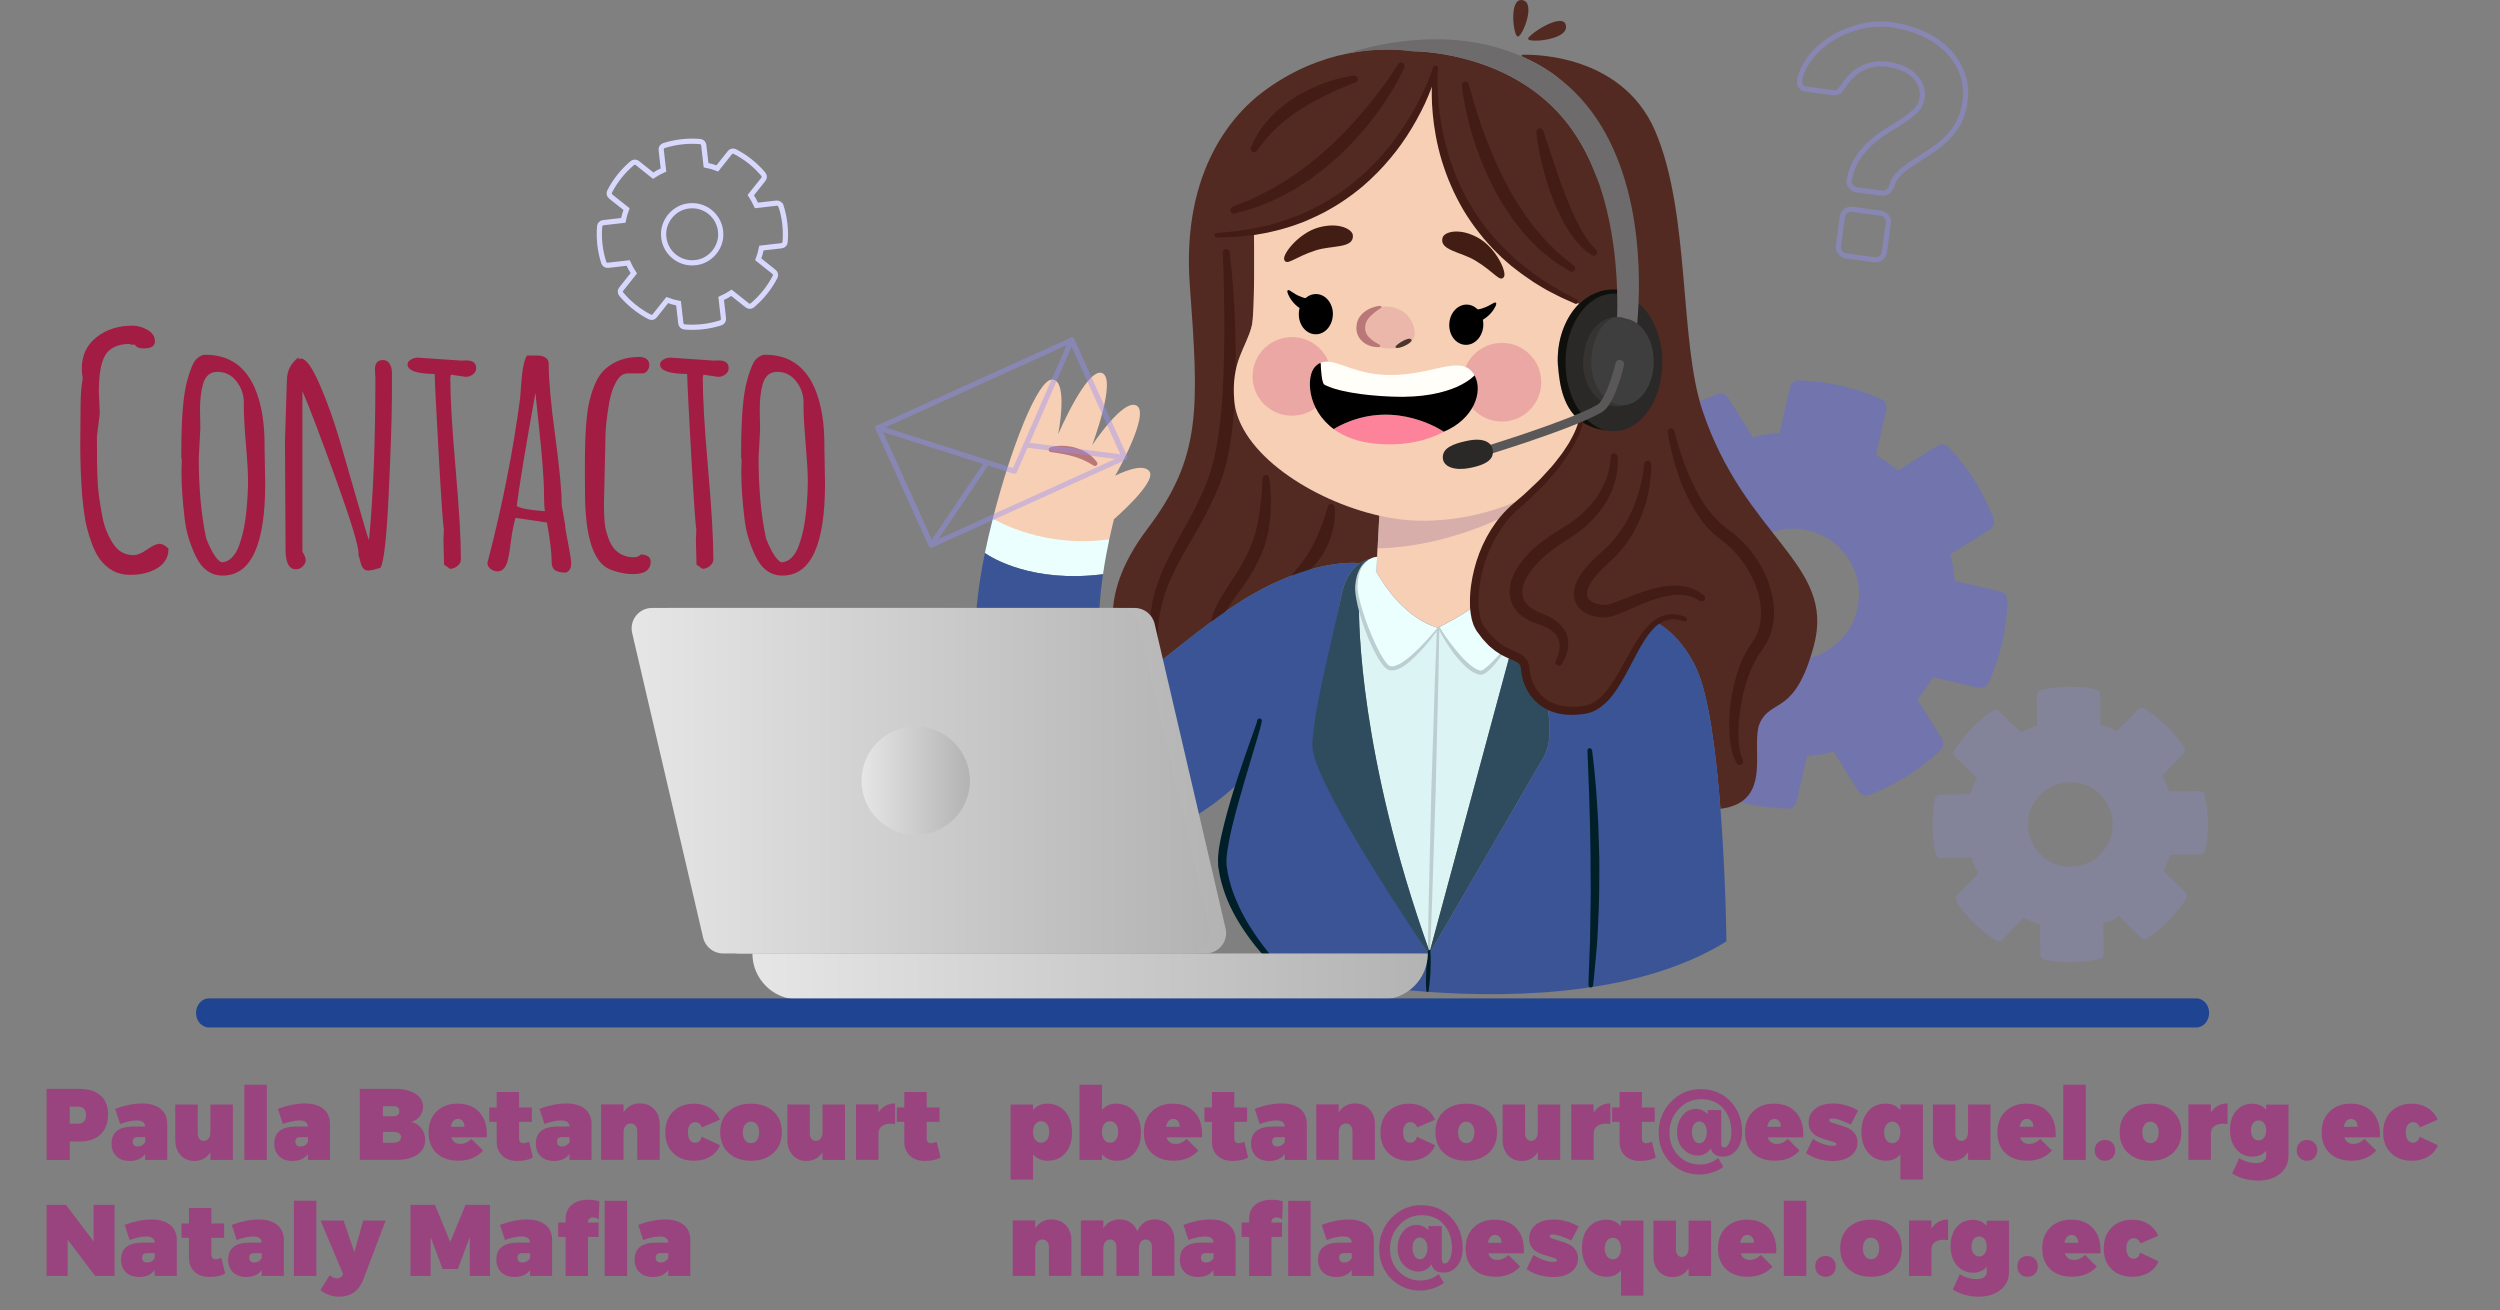 <?xml version="1.0" encoding="UTF-8"?><svg xmlns="http://www.w3.org/2000/svg" xmlns:xlink="http://www.w3.org/1999/xlink" viewBox="0 0 480.96 252.1"><rect x="0" y="0" width="480.96" height="252.1" fill="#808080" stroke="none"/><defs><style>.uuid-1b69a7bf-e3be-4b4a-be14-4ee6bcba9a10{fill:#353433;}.uuid-22863b62-c002-470f-8cb0-51acf2d38df3{fill:#938ffd;}.uuid-9eaa34de-8392-45a0-8589-f5e04ecef206{fill:#a21c44;}.uuid-acdf4330-84a9-47f8-9bc7-576a52729fa4{fill:#bcced1;}.uuid-02b13cd7-4b99-4519-9087-f50dcb131064{isolation:isolate;}.uuid-258476a6-f619-478c-8747-753b66f28311{fill:url(#uuid-bf1c41f7-7cdc-478e-9ffe-da8cfadbde0d);}.uuid-8cf26be0-f08f-43a1-9a8d-a297945a2dde,.uuid-7e11aeb2-7d53-49e4-a13e-e768008b4edf{opacity:.2;}.uuid-0961b06a-8250-4598-b7a7-cabf0a45d3f1{fill:#0f100c;}.uuid-14fcf584-fb81-40ba-81f3-bf4ffc4f29d9{fill:url(#uuid-fae6c9c4-aa14-4004-bd8c-1ae98c3a89fb);}.uuid-4a25400c-8057-40c4-a982-3d4c4c1684f8{fill:#421c15;}.uuid-6793fe81-b381-4a31-8410-9029ea9059ae{stroke:#d8d8ff;stroke-miterlimit:10;}.uuid-6793fe81-b381-4a31-8410-9029ea9059ae,.uuid-2f3b6514-c29e-4cbe-b8d9-cc92ddaaa499{fill:none;}.uuid-d62c23f4-d03f-4aaa-900f-59d3ccbdcc45{fill:#99447f;}.uuid-244ffb80-644d-40ae-864f-556bc4869604{fill:#411d14;}.uuid-e0782f78-ef5f-4af2-b62c-1183350e4762{fill:#595757;}.uuid-6b643d7e-a451-4957-a829-3fb28afa04bf{fill:#3b5495;}.uuid-9a28fc41-e74b-4d29-a3fd-270ec1bbfa51{opacity:.4;}.uuid-37fb4d05-7993-4270-9703-2a2711b12e6d{fill:url(#uuid-7da89c3e-3999-403e-89ea-b654ef16954f);}.uuid-8021fcd2-6253-44e4-9b76-3bf1a8a55590{fill:#e18192;opacity:.5;}.uuid-519b8867-acf6-4b5a-96c7-1a3abcd79267{fill:#2a2927;}.uuid-dbbe82da-815c-460d-a828-55dedca206b9{fill:#6d6b6b;}.uuid-628ad2d7-60cb-4a5b-89a4-c77ea3ca2b5e{fill:#4a362c;}.uuid-620eceed-02d2-4b9e-bfc1-cfda25de55bc{fill:#ebffff;}.uuid-81a818fc-d4a3-43e0-905a-7fa755874081{fill:#f7cfb5;}.uuid-e8e88456-79ec-41f1-9c56-76ea326d3f24{fill:url(#uuid-302fd5e4-fce6-4a44-a06e-e8082b07b551);}.uuid-5076e544-5b3b-4d2b-bef0-e619c48fc955{fill:#1e4492;}.uuid-be0d0c1b-aefc-4ce6-b2b2-d6738f5c31a1{fill:#cb8191;opacity:.3;}.uuid-be0d0c1b-aefc-4ce6-b2b2-d6738f5c31a1,.uuid-7e11aeb2-7d53-49e4-a13e-e768008b4edf{mix-blend-mode:multiply;}.uuid-8970e5de-3452-4e8b-ad30-538196992acf{fill:#001f28;}.uuid-2b33adc2-3001-4e58-9088-f13b60fe7688{fill:#3f3e3e;}.uuid-7e11aeb2-7d53-49e4-a13e-e768008b4edf{fill:#5a287f;}.uuid-b7bb1215-7374-42cb-9b98-671fe692167c{fill:#532a22;}.uuid-b60095d2-7fa7-4570-9a42-6a7f816625f2{fill:#b97777;}.uuid-143114e9-1614-440c-97a8-1bf48297bfdb{fill:#fc839a;}.uuid-2f3b6514-c29e-4cbe-b8d9-cc92ddaaa499{stroke:#938ffd;stroke-linecap:round;stroke-linejoin:round;}.uuid-7fbf1831-6882-4566-aede-62139028ff4e{fill:#2f4c5e;}.uuid-6a9785a3-1ef0-49c1-8c4c-eb7506b77a67{fill:#fffef8;}.uuid-2b9cc634-b183-4328-92d4-64a4e3bfa0f2{fill:#dcf4f3;}.uuid-6e6665a9-0664-4755-9c83-cb7140e3ec42{fill:#7174ad;}</style><linearGradient id="uuid-302fd5e4-fce6-4a44-a06e-e8082b07b551" x1="144.75" y1="187.85" x2="274.69" y2="187.85" gradientTransform="matrix(1, 0, 0, 1, 0, 0)" gradientUnits="userSpaceOnUse"><stop offset="0" stop-color="#e6e6e6"/><stop offset="1" stop-color="#b3b3b3"/></linearGradient><linearGradient id="uuid-bf1c41f7-7cdc-478e-9ffe-da8cfadbde0d" x1="124.6" y1="150.19" x2="235.89" y2="150.19" xlink:href="#uuid-302fd5e4-fce6-4a44-a06e-e8082b07b551"/><linearGradient id="uuid-fae6c9c4-aa14-4004-bd8c-1ae98c3a89fb" x1="121.51" y1="150.19" x2="232.79" y2="150.19" xlink:href="#uuid-302fd5e4-fce6-4a44-a06e-e8082b07b551"/><linearGradient id="uuid-7da89c3e-3999-403e-89ea-b654ef16954f" x1="165.76" y1="150.19" x2="186.59" y2="150.19" xlink:href="#uuid-302fd5e4-fce6-4a44-a06e-e8082b07b551"/></defs><g class="uuid-02b13cd7-4b99-4519-9087-f50dcb131064"><g id="uuid-2404d4ca-b6e0-4e64-bbef-cb05de43079d"><g class="uuid-9a28fc41-e74b-4d29-a3fd-270ec1bbfa51"><path class="uuid-2f3b6514-c29e-4cbe-b8d9-cc92ddaaa499" d="M364.15,4.81c1.98,.27,3.87,.8,5.66,1.6,1.8,.8,3.35,1.84,4.66,3.11,1.31,1.27,2.3,2.75,2.97,4.45,.67,1.7,.87,3.58,.59,5.64-.23,1.68-.69,3.11-1.38,4.28-.69,1.17-1.52,2.19-2.47,3.07-.95,.88-1.97,1.66-3.05,2.35-1.08,.69-2.1,1.34-3.06,1.96-.96,.62-1.82,1.29-2.58,2-.76,.71-1.27,1.52-1.52,2.43-.15,.45-.39,.83-.73,1.12-.34,.3-.74,.41-1.2,.35l-4.8-.65c-.46-.06-.85-.29-1.16-.67-.31-.38-.42-.8-.31-1.26,.31-1.63,.85-3.02,1.63-4.18,.78-1.16,1.67-2.17,2.66-3.05,1-.87,2.04-1.64,3.14-2.31s2.12-1.31,3.06-1.93c.94-.62,1.74-1.27,2.38-1.93,.65-.66,1.03-1.44,1.15-2.32,.22-1.6-.28-3-1.48-4.22-1.21-1.21-2.93-1.97-5.16-2.27-3.58-.48-6.45,.95-8.62,4.3-.27,.44-.54,.75-.8,.95-.26,.2-.67,.26-1.21,.19l-5.11-.69c-.38-.05-.69-.22-.93-.51-.24-.29-.33-.64-.27-1.07,.24-1.47,.9-2.91,1.97-4.33,1.07-1.42,2.42-2.65,4.04-3.7,1.62-1.04,3.46-1.83,5.53-2.37,2.07-.53,4.21-.65,6.44-.35Zm-2.34,36.2c.46,.06,.84,.29,1.13,.67,.29,.38,.4,.81,.34,1.27l-.75,5.55c-.06,.46-.28,.84-.67,1.13-.38,.29-.81,.4-1.27,.34l-5.43-.74c-.46-.06-.84-.28-1.13-.67-.29-.38-.41-.81-.34-1.27l.75-5.55c.06-.46,.28-.84,.67-1.13,.38-.29,.8-.41,1.27-.34l5.43,.74Z"/></g><g><path class="uuid-9eaa34de-8392-45a0-8589-f5e04ecef206" d="M19.19,79.62l-.54,4.29v1.47c0,4.76,.1,7.91,.31,9.45,.21,1.54,.42,2.92,.65,4.14,.22,1.22,.5,2.26,.85,3.12,.35,.86,.77,1.67,1.25,2.43,.96,1.52,2.29,2.28,3.99,2.28,.7,0,1.57-.36,2.61-1.09,1.04-.73,1.83-1.09,2.37-1.09s1.12,.31,1.74,.93c0,2.06-1.17,3.53-3.51,4.41-1.16,.42-2.42,.63-3.78,.63s-2.52-.28-3.48-.83c-.96-.55-1.76-1.26-2.4-2.13-.64-.87-1.2-1.98-1.68-3.35-.48-1.36-.86-2.71-1.14-4.05-.24-1.36-.44-2.92-.6-4.68-.24-2.96-.37-6.2-.39-9.72l.06-7.35c0-2.34,.14-4.23,.42-5.67-.12-.66-.18-1.3-.18-1.92,0-2.52,.94-4.52,2.82-6.01,1.88-1.49,4.2-2.23,6.96-2.23,.98,0,1.94,.27,2.88,.83,.94,.55,1.41,1.27,1.41,2.17,0,.44-.17,.78-.51,1.02-.34,.24-.91,.36-1.72,.36s-1.36-.25-1.66-.75v.03h-.84v-.15c-2.38,0-4,.74-4.86,2.22-.8,1.36-1.2,3.7-1.2,7.02l.18,4.23Z"/><path class="uuid-9eaa34de-8392-45a0-8589-f5e04ecef206" d="M34.91,90.81l.06-2.34c0-.2-.03-.3-.09-.3v-1.11c0-6.44,.37-11.02,1.11-13.74,.62-2.3,1.22-3.72,1.8-4.26,.58-.54,1.15-.81,1.71-.81,4.76,0,8.04,2.4,9.84,7.2,1.04,2.76,1.56,6.16,1.56,10.2v.45l.12,6.96c0,11.78-2.73,17.67-8.19,17.67-2.26,0-3.99-1.25-5.19-3.75-1.14-2.4-1.84-4.76-2.1-7.08-.42-3.5-.63-6.53-.63-9.09Zm3.63-8.4l-.3,5.67c0,5.94,.48,11.12,1.44,15.54,1.02,2.58,1.99,4.1,2.91,4.56,.74,0,1.41-.3,2.01-.9s1.08-1.4,1.43-2.41c.35-1.01,.65-2.07,.88-3.19,.22-1.1,.39-2.28,.51-3.54,.2-2.18,.3-4.04,.3-5.58s-.13-3.9-.41-7.08c-.27-3.18-.4-5.55-.4-7.11v-1.08c-.04-1.5-.53-2.83-1.47-4-.94-1.17-2.14-1.75-3.6-1.75s-2.33,.79-2.79,2.37c-.38,1.32-.57,2.95-.57,4.89l.06,3.63Z"/><path class="uuid-9eaa34de-8392-45a0-8589-f5e04ecef206" d="M54.83,84.73l.36-11.46c0-1.9,.75-3.41,2.25-4.53v.39c.16-.1,.31-.15,.45-.15,.96,0,2.16,1.65,3.6,4.96,1.44,3.31,2.74,6.94,3.9,10.9,1.16,3.96,2.31,7.95,3.46,11.99,1.15,4.03,1.86,6.39,2.14,7.09,.82-8.58,1.23-18.97,1.23-31.17l-.09-1.65c0-1.22,.51-1.83,1.53-1.83,.58,0,1.01,.24,1.3,.72,.29,.48,.44,1.04,.44,1.68v4.65c-.04,4.82-.26,11.25-.65,19.3-.39,8.05-.91,12.6-1.57,13.63-1.12,.34-1.9,.51-2.33,.51s-.76-.15-.99-.44c-.23-.29-.41-.73-.55-1.33-.14-.6-.26-1-.36-1.2l.03-.27c0-1.52-1.47-6.35-4.41-14.49-2.94-8.14-5.07-13.74-6.39-16.8v30.93c.04,.08,.12,.22,.24,.42,.26,.44,.39,.85,.39,1.23s-.19,.76-.56,1.14c-.37,.38-.8,.57-1.3,.57-1.34,0-2.01-1.25-2.01-3.75l-.12-21.06Z"/><path class="uuid-9eaa34de-8392-45a0-8589-f5e04ecef206" d="M85.43,108.6l-.12-4.71s.03-.72,.09-2.1c-.16-.52-.48-5.14-.97-13.86-.49-8.72-.76-14.05-.8-15.99h-.24c-3.32-.06-4.98-.67-4.98-1.83,0-.38,.22-.69,.66-.94,.44-.25,.87-.37,1.29-.37l8.34,.57,.99-.03c1.28,0,1.92,.49,1.92,1.47,0,.5-.21,.91-.63,1.22s-.89,.47-1.41,.47l-2.82-.42-.12,.63c0,3.88,.34,9.69,1.02,17.43,.68,7.74,1.02,13.56,1.02,17.46,0,.48-.22,.91-.66,1.27-.44,.37-.92,.56-1.44,.56l-1.14-.81Z"/><path class="uuid-9eaa34de-8392-45a0-8589-f5e04ecef206" d="M108.05,97.11l.66,3.78c0,.5,.2,1.72,.59,3.66s.58,3.21,.58,3.81v.06c0,.9-.34,1.48-1.02,1.74-.86,0-1.53-.14-2.01-.42-.48-.28-.72-.82-.72-1.62,0-1.74-.3-4.27-.9-7.59l-6.06-.9c-.38,1.36-.67,2.85-.87,4.47-.2,1.62-.39,2.8-.57,3.54-.36,1.52-1.03,2.28-2.01,2.28-.48,0-.93-.15-1.33-.46-.41-.31-.62-.71-.62-1.19l.15-.54c2.76-10.66,4.81-21.04,6.15-31.14,.04-.28,.1-1.1,.18-2.46,.2-3,.58-4.91,1.14-5.73h2.07c.56,0,1.05,.13,1.47,.39,.42,.26,.63,.65,.63,1.17,0,3.12,.41,7.75,1.25,13.89,.83,6.14,1.25,10.56,1.25,13.26Zm-3.21,1.23c-.12-.6-.18-1.65-.18-3.14s-.09-3.34-.26-5.55c-.17-2.21-.41-4.78-.73-7.71-.32-2.93-.54-5.06-.66-6.37-1.86,10.3-3.06,17.56-3.6,21.78,.7,.46,2.51,.79,5.43,.99Z"/><path class="uuid-9eaa34de-8392-45a0-8589-f5e04ecef206" d="M112.55,94.74l-.03-3.6v-1.47c0-6.04,.3-10.24,.9-12.6,.72-2.92,1.72-4.94,3-6.06,1.74-1.56,3.94-2.34,6.6-2.34,.64,0,1.11,.15,1.43,.45,.31,.3,.47,.66,.47,1.08s-.13,.8-.38,1.12c-.25,.33-.56,.51-.94,.52h-2.88c-.84,0-1.57,.54-2.19,1.62-.6,1.08-1.04,2.4-1.32,3.96-.52,2.96-.77,5.41-.75,7.35v.3l-.27,11.85c0,2.5,.13,4.23,.4,5.19,.27,.96,.55,1.74,.84,2.33,.29,.59,.63,1.08,1.03,1.45,.92,.88,2.1,1.32,3.54,1.32,.48,0,.92-.18,1.32-.54,.48,0,.91,.11,1.29,.33,.38,.22,.57,.56,.57,1.02,0,1.62-1.13,2.43-3.39,2.43-.92,0-1.89-.13-2.9-.4-1.01-.27-1.76-.56-2.26-.88-2.72-1.76-4.08-6.57-4.08-14.43Z"/><path class="uuid-9eaa34de-8392-45a0-8589-f5e04ecef206" d="M134,108.6l-.12-4.71s.03-.72,.09-2.1c-.16-.52-.48-5.14-.97-13.86-.49-8.72-.76-14.05-.8-15.99h-.24c-3.32-.06-4.98-.67-4.98-1.83,0-.38,.22-.69,.66-.94,.44-.25,.87-.37,1.29-.37l8.34,.57,.99-.03c1.28,0,1.92,.49,1.92,1.47,0,.5-.21,.91-.63,1.22s-.89,.47-1.41,.47l-2.82-.42-.12,.63c0,3.88,.34,9.69,1.02,17.43,.68,7.74,1.02,13.56,1.02,17.46,0,.48-.22,.91-.66,1.27-.44,.37-.92,.56-1.44,.56l-1.14-.81Z"/><path class="uuid-9eaa34de-8392-45a0-8589-f5e04ecef206" d="M142.61,90.81l.06-2.34c0-.2-.03-.3-.09-.3v-1.11c0-6.44,.37-11.02,1.11-13.74,.62-2.3,1.22-3.72,1.8-4.26,.58-.54,1.15-.81,1.71-.81,4.76,0,8.04,2.4,9.84,7.2,1.04,2.76,1.56,6.16,1.56,10.2v.45l.12,6.96c0,11.78-2.73,17.67-8.19,17.67-2.26,0-3.99-1.25-5.19-3.75-1.14-2.4-1.84-4.76-2.1-7.08-.42-3.5-.63-6.53-.63-9.09Zm3.63-8.4l-.3,5.67c0,5.94,.48,11.12,1.44,15.54,1.02,2.58,1.99,4.1,2.91,4.56,.74,0,1.41-.3,2.01-.9,.6-.6,1.07-1.4,1.42-2.41,.35-1.01,.65-2.07,.88-3.19,.22-1.1,.39-2.28,.51-3.54,.2-2.18,.3-4.04,.3-5.58s-.14-3.9-.41-7.08c-.27-3.18-.41-5.55-.41-7.11v-1.08c-.04-1.5-.53-2.83-1.47-4-.94-1.17-2.14-1.75-3.6-1.75s-2.33,.79-2.79,2.37c-.38,1.32-.57,2.95-.57,4.89l.06,3.63Z"/></g><g><path class="uuid-6e6665a9-0664-4755-9c83-cb7140e3ec42" d="M386.18,115.55c.03-.85-.56-1.6-1.39-1.79l-8.72-2c-.14-1.74-.43-3.45-.86-5.13l7.58-4.75c.72-.45,1.02-1.35,.72-2.15-1.94-5.09-4.83-9.69-8.56-13.65-.58-.62-1.52-.74-2.25-.29l-7.57,4.75c-1.32-1.12-2.74-2.12-4.24-3.01l2-8.72c.19-.83-.23-1.68-1.01-2.03-4.97-2.23-10.27-3.44-15.71-3.6-.85-.03-1.6,.55-1.79,1.38l-2,8.72c-1.74,.15-3.46,.43-5.13,.86l-4.75-7.58c-.46-.73-1.35-1.02-2.15-.72-5.1,1.94-9.68,4.82-13.65,8.56-.62,.59-.74,1.53-.29,2.25l4.75,7.58c-1.11,1.32-2.12,2.74-3.01,4.24l-8.72-2c-.83-.19-1.68,.23-2.03,1.01-1.11,2.48-1.98,5.07-2.58,7.68-.6,2.61-.94,5.31-1.02,8.04-.03,.85,.56,1.6,1.39,1.79l8.72,2c.15,1.74,.44,3.45,.86,5.13l-7.58,4.75c-.72,.45-1.02,1.35-.72,2.15,1.94,5.09,4.82,9.69,8.56,13.65,.59,.63,1.52,.75,2.25,.29l7.58-4.75c1.32,1.11,2.74,2.12,4.25,3.01l-2,8.72c-.19,.83,.23,1.68,1.01,2.03,2.48,1.11,5.07,1.98,7.68,2.58,2.61,.6,5.31,.94,8.04,1.02,.85,.03,1.6-.56,1.79-1.38l2-8.72c1.74-.15,3.45-.44,5.13-.86l4.75,7.58c.45,.72,1.35,1.03,2.15,.72,5.09-1.94,9.69-4.83,13.65-8.56,.62-.58,.74-1.52,.29-2.25l-4.75-7.57c1.12-1.32,2.12-2.74,3.01-4.24l8.72,2c.83,.19,1.68-.23,2.03-1.01,1.11-2.48,1.98-5.07,2.58-7.68s.94-5.31,1.02-8.03Zm-29.47,3.58c-1.97,4.95-7.25,8.27-12.56,7.88h0c-4.11-.3-7.73-2.46-9.89-5.91-2.17-3.45-2.53-7.64-1.01-11.48,1.97-4.95,7.25-8.27,12.57-7.88,.68,.05,1.35,.15,2,.3,3.28,.75,6.09,2.73,7.89,5.61,2.17,3.45,2.53,7.64,1.01,11.48Z"/><g><path class="uuid-b7bb1215-7374-42cb-9b98-671fe692167c" d="M290.51,125.85c-.39-.17-.79-.36-1.23-.61-1.36-.77-2.93-2-4.55-4.44-.61-.93-.98-2.4-1.09-4.19-.29-5.58,2.07-14.28,8.17-19.37,.68-.57,1.33-1.13,1.94-1.68,9.2-8.29,10.33-14.14,10.39-14.52,1.32,.96,10.44-55.83-5.39-66.85-1.98-1.38-4.01-2.49-6.08-3.38l.12-.27s18.94-1.05,25.67,14.73c6.73,15.78,4.58,40.25,9.05,53.65,8.21,24.62,25.67,29.46,21.46,45.24-3.58,13.44-8.05,10.2-10.31,14.73-2.21,4.42,2.88,15.38-7.68,16.71-.83-10.85-2.27-22.15-4.74-27.23-2.76-5.7-6.38-8-7.58-8.64-5.08,3.76-7.22,15.87-13.88,16.85-3.11,.45-5.41-.02-7.11-.96-3.03-1.69-4.12-4.88-4.25-7.04-.11-1.73-1.24-1.98-2.91-2.72Z"/><path class="uuid-b7bb1215-7374-42cb-9b98-671fe692167c" d="M263.45,107.58c-.38,.07-1.05,.26-1.82,.77-1.61-.17-11.35-.66-25.22,8.86-9.32,6.4-14.99,12.23-18.71,13.51l-.02-.04c-3.37-5.89-7.3-15.22,3.08-28.96,10.39-13.75,9.9-23.04,8.14-46.85-1.68-22.72,9.04-33.44,14.03-37.17,5.66-4.25,11.32-6.38,16.19-7.38,0,0,.02,0,.03,0,5.67-1.16,10.28-.79,12.54-.46,1.79,0,19.41,.44,29.86,13.89,7.55,9.71,9.28,23.4,9.55,31.97h-.15c-2.9-.15-5.32,.93-7.16,2.76-30.61-13.76-27.73-44.31-27.63-45.37-.24,.88-7.66,26.88-34.92,31.48,.03,1.66,.2,15.64-.42,18.14-1.05,4.21-4.01,6.87-3.37,14.31,.88,10.21,15.13,19.3,27.91,22.18l-.42,7.91c-.2,0-.8,.08-1.47,.45,0,0,0,0-.03,0Z"/><path class="uuid-4a25400c-8057-40c4-a982-3d4c4c1684f8" d="M270.17,12.97s-.07,.16-.2,.45c-.14,.3-.34,.74-.63,1.27-.27,.54-.64,1.18-1.05,1.92-.44,.72-.9,1.56-1.48,2.41-.29,.43-.58,.89-.89,1.35-.33,.45-.67,.92-1.02,1.4-.68,.98-1.49,1.94-2.31,2.95-.85,.99-1.73,2-2.68,2.99-.48,.48-.97,.97-1.47,1.46-.48,.5-.99,.97-1.53,1.42l-1.57,1.37c-.52,.46-1.09,.85-1.63,1.28-.55,.41-1.09,.82-1.63,1.23-.57,.36-1.13,.73-1.68,1.08-.55,.35-1.09,.69-1.62,1.03-.56,.29-1.1,.58-1.63,.86-.53,.28-1.05,.55-1.55,.81-.5,.27-1.02,.44-1.5,.65-.97,.4-1.86,.76-2.65,1.05-.81,.24-1.52,.45-2.11,.62-1.17,.33-1.84,.51-1.84,.51-.36,.09-.72-.12-.81-.47-.08-.32,.08-.65,.38-.78l.06-.03s.62-.27,1.71-.71c.54-.22,1.2-.48,1.96-.78,.73-.36,1.55-.78,2.45-1.23,.44-.23,.93-.43,1.38-.71,.46-.28,.94-.56,1.43-.85,.49-.29,1-.59,1.51-.9,.49-.34,1-.69,1.51-1.05,.51-.35,1.04-.71,1.57-1.08,.5-.4,1.01-.8,1.53-1.21,.51-.41,1.05-.79,1.55-1.24l1.5-1.33c1.02-.85,1.94-1.84,2.89-2.74,.91-.95,1.81-1.89,2.65-2.81,.81-.96,1.64-1.85,2.35-2.76,.74-.89,1.41-1.75,2.02-2.55,.62-.79,1.14-1.56,1.64-2.21,.46-.67,.89-1.25,1.2-1.75,.32-.49,.57-.87,.74-1.13,.17-.27,.26-.41,.26-.41h0c.2-.33,.61-.42,.92-.22,.29,.18,.39,.54,.25,.84Z"/><path class="uuid-4a25400c-8057-40c4-a982-3d4c4c1684f8" d="M260.76,15.83l-.25,.1c-.16,.06-.39,.16-.69,.28-.6,.24-1.46,.6-2.48,1.04-1.01,.46-2.19,.99-3.41,1.63-.62,.3-1.22,.68-1.86,1.01-.62,.37-1.24,.74-1.86,1.13-.59,.42-1.23,.78-1.78,1.23-.56,.44-1.15,.83-1.64,1.29-.51,.45-1.03,.85-1.45,1.31-.42,.45-.89,.82-1.22,1.25-.36,.41-.69,.79-.98,1.12-.26,.36-.49,.67-.68,.92-.39,.51-.61,.81-.61,.81l-.05,.07c-.22,.29-.64,.35-.93,.13-.25-.19-.33-.53-.2-.8,0,0,.16-.36,.45-.99,.15-.31,.32-.7,.55-1.13,.26-.41,.56-.87,.88-1.37,.31-.52,.75-.99,1.18-1.52,.43-.54,.94-1.05,1.48-1.56,.52-.54,1.12-1.01,1.73-1.5,.6-.51,1.27-.91,1.91-1.37,1.33-.84,2.71-1.6,4.06-2.18,.67-.3,1.32-.57,1.96-.79,.62-.24,1.23-.42,1.79-.59,1.12-.33,2.07-.54,2.75-.65,.33-.06,.61-.1,.79-.12,.18-.02,.28-.03,.28-.03,.37-.04,.7,.22,.74,.59,.04,.31-.15,.6-.43,.71h-.02Z"/><path class="uuid-4a25400c-8057-40c4-a982-3d4c4c1684f8" d="M282.58,16.19s.04,.16,.11,.45c.08,.29,.19,.72,.34,1.26,.28,1.1,.77,2.64,1.36,4.49,.32,.92,.63,1.92,1.03,2.96,.19,.52,.39,1.05,.59,1.6,.22,.54,.44,1.09,.66,1.65,.42,1.13,.98,2.25,1.47,3.42,.53,1.15,1.13,2.29,1.7,3.44,.64,1.11,1.21,2.26,1.9,3.31,.7,1.04,1.29,2.14,2.04,3.07,.73,.94,1.35,1.93,2.11,2.72,.36,.41,.71,.82,1.04,1.21,.33,.4,.66,.77,1.01,1.09,.69,.66,1.31,1.28,1.87,1.83,.58,.52,1.13,.91,1.56,1.27,.87,.7,1.37,1.12,1.37,1.12l.06,.05c.28,.24,.32,.65,.08,.93-.21,.25-.57,.31-.85,.14,0,0-.57-.34-1.57-.97-.49-.33-1.11-.68-1.77-1.17-.64-.51-1.36-1.09-2.13-1.75-.4-.31-.78-.68-1.15-1.07-.38-.39-.77-.79-1.18-1.21-.84-.81-1.56-1.79-2.36-2.77-.4-.49-.79-1-1.14-1.54-.36-.54-.73-1.08-1.1-1.63-.74-1.1-1.35-2.29-2.03-3.45-.6-1.19-1.2-2.39-1.74-3.59-.51-1.21-1.04-2.39-1.44-3.58-.21-.59-.42-1.17-.62-1.73-.18-.57-.35-1.14-.52-1.68-.36-1.09-.6-2.14-.86-3.1-.48-1.94-.76-3.57-.94-4.72-.1-.57-.15-1.03-.18-1.35-.03-.31-.05-.47-.05-.47-.04-.37,.23-.69,.59-.73,.33-.04,.64,.18,.72,.5h0Z"/><path class="uuid-4a25400c-8057-40c4-a982-3d4c4c1684f8" d="M296.89,25.15s.51,1.52,1.26,3.81c.38,1.14,.82,2.46,1.3,3.89,.5,1.41,1.01,2.92,1.59,4.39,.28,.74,.56,1.48,.88,2.19,.29,.72,.6,1.42,.91,2.08,.3,.68,.63,1.3,.94,1.89,.3,.61,.64,1.12,.93,1.63,.28,.51,.61,.92,.88,1.3,.14,.19,.26,.37,.38,.53,.12,.16,.25,.28,.36,.4,.44,.48,.7,.78,.7,.78l.08,.09c.24,.28,.21,.69-.07,.93-.23,.2-.57,.21-.81,.04,0,0-.35-.24-.96-.7-.15-.12-.33-.24-.5-.39-.16-.16-.33-.33-.51-.52-.36-.38-.8-.79-1.17-1.3-.38-.51-.84-1.04-1.2-1.66-.38-.61-.81-1.25-1.15-1.95-.37-.69-.75-1.41-1.07-2.15-.35-.74-.65-1.51-.96-2.28-.32-.76-.56-1.55-.83-2.32-.27-.76-.47-1.53-.7-2.27-.41-1.48-.74-2.88-.98-4.09-.48-2.4-.61-4.06-.61-4.06h0c-.03-.38,.25-.7,.62-.72,.31-.02,.59,.17,.69,.46Z"/><path class="uuid-4a25400c-8057-40c4-a982-3d4c4c1684f8" d="M311.2,87.79s.03,.23,.05,.64c.02,.41,.01,1-.06,1.75-.1,.74-.23,1.65-.55,2.65-.13,.51-.35,1.02-.54,1.58-.25,.53-.49,1.1-.82,1.66-.32,.56-.66,1.14-1.08,1.7-.39,.58-.85,1.12-1.34,1.68-.47,.58-1.05,1.06-1.59,1.62-.58,.51-1.2,.99-1.83,1.48-.66,.44-1.32,.88-2,1.33-.68,.43-1.3,.82-1.92,1.27-1.26,.88-2.46,1.87-3.53,2.96-1.08,1.08-2,2.28-2.58,3.54-.59,1.26-.73,2.54-.29,3.57,.42,1.03,1.41,1.85,2.53,2.37,.27,.14,.57,.25,.85,.37,.33,.14,.65,.27,.97,.41l.45,.2c.16,.09,.33,.19,.49,.28,.31,.2,.65,.34,.91,.58,1.14,.79,1.97,1.99,2.24,3.16,.28,1.17,.13,2.2-.08,2.96-.22,.77-.51,1.31-.7,1.68-.1,.18-.19,.32-.25,.41-.07,.1-.1,.15-.1,.15-.21,.3-.62,.38-.92,.18-.28-.19-.37-.56-.22-.85l.03-.06s.02-.04,.05-.1c.04-.07,.09-.19,.16-.35,.13-.32,.31-.8,.43-1.41,.12-.61,.15-1.37-.1-2.11-.24-.75-.81-1.45-1.7-2.02-.2-.17-.45-.25-.68-.38l-.35-.19-.45-.17c-.29-.11-.59-.22-.89-.33-.35-.12-.71-.24-1.06-.39-.71-.31-1.44-.69-2.12-1.24-.68-.55-1.29-1.28-1.68-2.16-.4-.88-.56-1.88-.49-2.83,.06-.96,.32-1.87,.69-2.69,.75-1.66,1.84-3.07,3.04-4.3,1.2-1.24,2.55-2.29,3.91-3.23,.68-.47,1.4-.93,2.06-1.32,.64-.4,1.27-.8,1.9-1.19,.58-.43,1.15-.85,1.69-1.29,.5-.47,1.06-.88,1.49-1.37,.46-.48,.9-.94,1.27-1.43,.4-.47,.72-.97,1.04-1.45,.6-.97,1.07-1.92,1.41-2.79,.36-.86,.54-1.66,.69-2.32,.11-.66,.2-1.18,.21-1.53,.03-.35,.02-.51,.02-.53-.03-.37,.25-.69,.61-.71,.37-.03,.69,.25,.71,.61Z"/><path class="uuid-4a25400c-8057-40c4-a982-3d4c4c1684f8" d="M322.14,82.95s.24,1.05,.78,2.88c.26,.91,.63,2.01,1.08,3.25,.48,1.23,1.01,2.62,1.72,4.07,.69,1.45,1.52,2.99,2.58,4.46,.26,.37,.52,.75,.83,1.09,.3,.34,.57,.73,.91,1.05,.33,.33,.66,.66,.99,.99,.36,.29,.73,.58,1.1,.87,.42,.32,.84,.64,1.27,.97,.42,.29,.85,.74,1.28,1.11,.45,.38,.81,.81,1.21,1.22,.4,.41,.75,.86,1.1,1.31,1.41,1.82,2.57,3.88,3.34,6.11,.76,2.23,1.14,4.63,.89,7.01-.11,.59-.17,1.19-.33,1.77-.19,.57-.31,1.16-.6,1.69l-.38,.81c-.13,.27-.32,.5-.47,.76l-.45,.68-.44,.64c-.33,.43-.52,.83-.75,1.22-.24,.38-.43,.82-.64,1.25-.22,.42-.38,.86-.55,1.29-.18,.43-.34,.86-.47,1.3-.58,1.73-.98,3.43-1.23,5.02-.25,1.59-.42,3.06-.45,4.36-.06,1.3,.01,2.43,.11,3.34,.13,.91,.29,1.59,.43,2.03,.17,.42,.26,.65,.26,.65l.05,.12c.14,.34-.03,.72-.37,.86-.32,.13-.68-.01-.84-.31,0,0-.14-.28-.4-.8-.22-.52-.49-1.3-.68-2.3-.17-1-.32-2.21-.34-3.6-.05-1.39,.03-2.95,.24-4.64,.2-1.69,.56-3.5,1.12-5.39,.13-.47,.28-.95,.46-1.43,.17-.48,.34-.96,.56-1.44,.21-.48,.4-.96,.69-1.46,.27-.49,.54-1.01,.83-1.41l.43-.65,.41-.64c.12-.2,.26-.37,.36-.59l.28-.64c.22-.41,.29-.89,.44-1.34,.12-.46,.16-.95,.25-1.42,.18-1.95-.14-4-.81-5.94-.67-1.94-1.68-3.79-2.92-5.4-.31-.4-.62-.81-.97-1.18-.35-.36-.67-.77-1.03-1.08-.37-.33-.66-.67-1.1-.99-.4-.32-.8-.64-1.2-.95-1.85-1.33-3.16-3.04-4.25-4.69-1.1-1.65-1.91-3.32-2.58-4.88-.69-1.55-1.16-3.03-1.57-4.33-.38-1.31-.69-2.46-.9-3.42-.23-.95-.35-1.71-.45-2.23-.08-.52-.13-.8-.13-.8-.06-.36,.19-.7,.55-.76,.35-.06,.68,.17,.75,.51h0Z"/><path class="uuid-4a25400c-8057-40c4-a982-3d4c4c1684f8" d="M317.66,89.25v.16c0,.11,0,.28,0,.49,0,.42-.01,1.03-.09,1.8-.07,.77-.2,1.7-.39,2.77-.22,1.06-.48,2.26-.94,3.52-.41,1.28-1.02,2.61-1.72,3.98-.77,1.34-1.63,2.75-2.78,4.02-.53,.67-1.18,1.25-1.8,1.87-.56,.56-1.24,1.13-1.8,1.7-1.09,1.08-2.15,2.41-2.65,3.68-.46,1.32-.17,2.1,1.03,2.66,.57,.27,1.28,.42,2,.45l.27,.02h.05s.13,0-.11,0h.08l.15-.02c.19-.02,.44-.03,.55-.09,.14-.04,.27-.08,.41-.11l.53-.18c1.43-.52,2.9-1.13,4.31-1.65,1.42-.52,2.79-.97,4.12-1.26,.65-.17,1.31-.24,1.93-.33,.63-.04,1.23-.08,1.79-.06,1.14,.06,2.13,.26,2.91,.55,.39,.16,.73,.31,1.02,.44,.27,.18,.49,.33,.68,.46,.36,.25,.56,.39,.56,.39,.3,.21,.37,.62,.17,.92-.19,.28-.56,.36-.85,.2l-.12-.06s-.17-.09-.49-.27c-.16-.09-.36-.19-.59-.32-.25-.08-.54-.17-.86-.28-.65-.19-1.47-.29-2.43-.27-.48,.02-1,.09-1.54,.17-.54,.13-1.11,.2-1.7,.39-1.19,.31-2.45,.79-3.79,1.35-1.35,.55-2.72,1.24-4.31,1.85l-.61,.23-.77,.21c-.29,.08-.45,.08-.66,.12l-.15,.02h-.08c-.26,.02-.08,.01-.15,.02h-.42c-.94-.04-1.92-.19-2.9-.62-.95-.41-1.98-1.19-2.45-2.39-.47-1.19-.29-2.44,.06-3.41,.19-.48,.41-.94,.66-1.36,.27-.39,.51-.83,.8-1.18,.29-.36,.58-.73,.88-1.07l.95-.99c.64-.63,1.24-1.14,1.88-1.73,.57-.53,1.16-1.03,1.65-1.62,1.05-1.11,1.87-2.34,2.64-3.52,.7-1.23,1.32-2.42,1.76-3.58,.91-2.31,1.43-4.36,1.66-5.8,.13-.72,.21-1.29,.25-1.68,.02-.19,.04-.33,.05-.43,0-.1,.01-.16,.01-.16h0c.03-.38,.35-.65,.72-.63,.34,.03,.6,.31,.62,.64Z"/><path class="uuid-4a25400c-8057-40c4-a982-3d4c4c1684f8" d="M236.58,48.51s.16,1.25,.36,3.42c.09,1.09,.2,2.42,.32,3.93,.11,1.52,.22,3.24,.29,5.11,.08,1.88,.15,3.91,.18,6.06,.05,2.15,.04,4.43-.06,6.78-.04,1.18-.08,2.37-.17,3.59-.07,1.21-.15,2.44-.29,3.68-.06,.62-.12,1.24-.19,1.86-.09,.62-.18,1.25-.27,1.87-.15,1.25-.42,2.51-.69,3.76-.11,.63-.33,1.25-.51,1.87-.2,.62-.33,1.24-.59,1.87-.22,.58-.45,1.16-.67,1.73-.23,.58-.51,1.17-.77,1.75-1.05,2.3-2.21,4.46-3.38,6.49-1.15,2.05-2.33,3.96-3.32,5.82-.97,1.86-1.84,3.64-2.43,5.35-.34,.84-.52,1.69-.78,2.47-.18,.8-.36,1.56-.5,2.28-.1,.73-.18,1.41-.27,2.04-.04,.63-.05,1.22-.08,1.75-.01,.26-.02,.52-.03,.75,0,.24,.02,.46,.02,.67,.02,.41,.03,.76,.04,1.05,.02,.57,.03,.88,.03,.88v.06c.02,.37-.27,.67-.64,.69-.35,.01-.65-.25-.68-.59l-.1-.91c-.03-.3-.07-.66-.12-1.09-.02-.22-.05-.45-.07-.7,0-.25,0-.51,0-.79,0-.56-.02-1.18-.01-1.86,.05-.68,.11-1.41,.17-2.19,.11-.78,.25-1.6,.41-2.47,.23-.85,.41-1.76,.74-2.67,.57-1.85,1.43-3.75,2.38-5.71,.98-1.95,2.07-3.94,3.2-5.97,1.14-2.02,2.24-4.14,3.2-6.32,.23-.55,.48-1.07,.7-1.64,.22-.58,.43-1.16,.65-1.74,.21-.52,.34-1.13,.51-1.69,.16-.58,.35-1.13,.45-1.74,.23-1.19,.52-2.36,.68-3.58,.09-.6,.18-1.2,.28-1.8,.07-.61,.13-1.21,.2-1.81,.15-1.2,.24-2.4,.32-3.59,.1-1.18,.16-2.36,.21-3.52,.07-1.16,.09-2.3,.12-3.41,.05-1.12,.08-2.21,.09-3.27,.05-2.13,.04-4.15,.03-6.01-.04-3.72-.08-6.83-.17-9l-.12-3.41c-.01-.37,.27-.68,.64-.69,.35-.01,.64,.24,.68,.58Z"/><path class="uuid-4a25400c-8057-40c4-a982-3d4c4c1684f8" d="M244.16,92l.06,.37c.03,.25,.1,.62,.13,1.08,.03,.46,.09,1.03,.11,1.68,.04,.65,.06,1.38,.03,2.18,0,.8-.07,1.67-.16,2.59-.06,.92-.28,1.89-.44,2.9-.13,.5-.27,1-.41,1.52-.08,.27-.12,.48-.23,.81l-.28,.71c-.18,.48-.36,.96-.61,1.47-.24,.5-.46,1.03-.73,1.49-1.02,1.91-2.24,3.68-3.38,5.26-.56,.8-1.13,1.54-1.61,2.26-.25,.36-.48,.71-.68,1.04-.23,.34-.4,.66-.56,.98-.67,1.26-.84,2.32-.67,3.05,.03,.37,.18,.65,.25,.84,.08,.2,.12,.3,.12,.3l.05,.14c.13,.34-.04,.72-.38,.85-.3,.11-.63,0-.79-.27,0,0-.08-.13-.22-.36-.13-.25-.41-.57-.53-1.11-.19-.51-.27-1.19-.23-1.93,.06-.74,.24-1.56,.58-2.34,.16-.4,.34-.8,.55-1.19,.2-.4,.42-.8,.66-1.19,.47-.8,.98-1.6,1.52-2.42,1.06-1.63,2.19-3.33,3.11-5.1,.47-.9,.88-1.69,1.26-2.69l.29-.71,.2-.64c.14-.45,.29-.9,.43-1.34,.1-.46,.2-.9,.3-1.34,.11-.44,.21-.87,.26-1.3,.13-.85,.28-1.66,.35-2.42,.18-1.51,.27-2.79,.31-3.69,.02-.44,.04-.79,.05-1.03,0-.24,0-.37,0-.37h0c0-.38,.31-.67,.68-.66,.33,0,.6,.25,.64,.57Z"/><path class="uuid-4a25400c-8057-40c4-a982-3d4c4c1684f8" d="M256.78,97.71l.02,.18c0,.13,.03,.31,.03,.53,0,.45,0,1.08-.11,1.83-.08,.75-.27,1.62-.53,2.53-.15,.45-.29,.93-.48,1.39-.2,.46-.38,.94-.63,1.38-.47,.91-1.01,1.78-1.63,2.53-.28,.39-.61,.72-.92,1.04-.3,.33-.6,.61-.91,.85-.3,.24-.57,.47-.82,.65-.26,.17-.5,.31-.69,.43-.38,.23-.61,.35-.61,.35-.33,.17-.73,.05-.91-.28-.13-.24-.09-.53,.07-.74l.05-.06s.15-.19,.41-.49c.13-.15,.29-.34,.48-.53,.17-.22,.37-.46,.58-.73,.22-.25,.43-.56,.66-.87,.23-.31,.46-.64,.68-1,.24-.35,.46-.72,.67-1.11,.23-.37,.44-.77,.63-1.18,.42-.79,.76-1.63,1.1-2.41,.14-.4,.31-.78,.44-1.15,.13-.37,.26-.72,.37-1.05,.22-.65,.4-1.21,.52-1.59,.13-.39,.19-.59,.19-.6,0-.36,.3-.66,.66-.65,.34,0,.62,.26,.65,.59v.16Z"/><path class="uuid-2b9cc634-b183-4328-92d4-64a4e3bfa0f2" d="M276.69,121.84l-1.83,60.81c-13.31-37.38-13.47-63.03-13.42-66.28,1.23,4.9,4.28,11.76,5.89,12.2,2.32,.64,6.72-4.44,8.69-6.92l.67,.19Z"/><path class="uuid-2b9cc634-b183-4328-92d4-64a4e3bfa0f2" d="M277.01,120.79s4.36,8.05,7.78,8.63c1.02,.17,3.56-2.97,4.49-4.17,.44,.24,.84,.44,1.23,.61l-15.6,57.78s-.03-.03-.08-.11l.03-.87,1.83-60.81-.67-.19c.31-.39,.56-.72,.73-.94,.04-.02,.11-.05,.18-.09l.08,.17Z"/><path class="uuid-acdf4330-84a9-47f8-9bc7-576a52729fa4" d="M276.89,120.95s-.07,3.89-.17,9.72c-.14,5.83-.33,13.61-.52,21.39-.25,7.77-.5,15.55-.69,21.38-.23,5.83-.38,9.72-.38,9.72,0,.12-.11,.22-.23,.21-.12,0-.22-.11-.21-.23,0,0,.07-3.89,.17-9.72,.14-5.83,.33-13.61,.51-21.39,.25-7.77,.5-15.55,.69-21.38,.23-5.83,.38-9.72,.38-9.72,0-.12,.11-.22,.23-.21,.12,0,.21,.11,.21,.23Z"/><path class="uuid-81a818fc-d4a3-43e0-905a-7fa755874081" d="M299.73,70.43c-.33-4.45,1.15-9.11,4.06-11.98-30.61-13.76-27.73-44.31-27.63-45.37-.24,.88-7.66,26.88-34.92,31.48,.03,1.66,.2,15.64-.42,18.14-1.05,4.21-4.01,6.87-3.37,14.31,.88,10.21,15.13,19.3,27.91,22.18l-.42,7.91-.13,2.59-.15,.08c1.43,2.58,5.57,9.1,11.93,10.99,0,0,.06-.03,.16-.08,.04-.02,.11-.05,.18-.09,1.07-.53,4.43-2.26,6.72-4.01-.29-5.58,2.07-14.28,8.17-19.37,.68-.57,1.33-1.13,1.94-1.68,9.2-8.29,10.33-14.14,10.39-14.52-3.18-2.31-4.1-6.4-4.41-10.6Z"/><path class="uuid-b7bb1215-7374-42cb-9b98-671fe692167c" d="M292.86,.02c2.67,.42,.13,6.85-.84,7.02-.84,.13-1.83-7.44,.84-7.02Z"/><path class="uuid-b7bb1215-7374-42cb-9b98-671fe692167c" d="M293.98,7.46c0-.84,7.3-5.61,7.3-2.25,0,2.52-7.3,3.09-7.3,2.25Z"/><path class="uuid-0961b06a-8250-4598-b7a7-cabf0a45d3f1" d="M299.73,70.43c-.33-4.45,1.15-9.11,4.06-11.98,1.84-1.83,4.27-2.91,7.16-2.75h.15c0,.28,.02,.56,.03,.82-.21-.03-1.26,2.27-1.47,2.27-5.15,0-7.15,3.42-7.15,10.73,0,6.77,2.26,12.56,6.88,13.35-2.21-.24-3.91-.88-5.23-1.84-3.18-2.31-4.1-6.4-4.41-10.6Z"/><path class="uuid-519b8867-acf6-4b5a-96c7-1a3abcd79267" d="M319.81,69.73c0,7.17-4.01,13.02-9.03,13.23-.49,0-.95-.04-1.4-.08-4.62-.79-8.2-6.38-8.2-13.15,0-7.31,4.17-13.24,9.32-13.24,.21,0,.42,0,.63,.03,.04,1.76,4.04,3.38,4.11,1.82,2.74,2.3,4.57,6.54,4.57,11.39Z"/><path class="uuid-1b69a7bf-e3be-4b4a-be14-4ee6bcba9a10" d="M306.89,69.46c0,4.61,1.94,8.48,5.25,8.48,.23,0,.45-.02,.66-.05-.54,.21-1.1,.32-1.68,.32-3.44,0-6.73-3.85-6.55-8.61,.21-5.47,3.09-8.62,6.52-8.64,0,.13,0,.27,0,.4-2.81,.69-4.2,3.98-4.2,8.1Z"/><path class="uuid-2b33adc2-3001-4e58-9088-f13b60fe7688" d="M314.98,62.22c-.3-.29-1.77-1.52-3.87-1.25-2.87,.36-4.97,4.5-4.97,8.63,0,4.61,2.69,8.36,6.01,8.36,.23,0,.45-.02,.66-.05,3-.46,5.34-4.01,5.34-8.31,0-3.2-1.29-5.97-3.17-7.37Z"/><path class="uuid-620eceed-02d2-4b9e-bfc1-cfda25de55bc" d="M213.41,103.75c-.39,1.83-.84,4.17-1.21,6.72-13.56,1.72-21.39-3.16-22.72-4.07,.44-2.13,.95-4.37,1.53-6.63,.76,.46,10.33,1.67,22.4,3.98Z"/><path class="uuid-7fbf1831-6882-4566-aede-62139028ff4e" d="M297.07,145.48c-1.96,3.37-22.16,38.15-22.16,38.15l15.6-57.78c1.67,.74,2.8,.98,2.91,2.72,.13,2.15,1.22,5.34,4.25,7.04,.22,1.2,1.14,6.88-.61,9.87Z"/><path class="uuid-6b643d7e-a451-4957-a829-3fb28afa04bf" d="M274.91,183.63s20.2-34.78,22.16-38.15c1.75-3,.82-8.67,.61-9.87,1.7,.94,4.01,1.41,7.11,.96,6.66-.98,8.8-13.09,13.88-16.85,1.2,.65,4.82,2.95,7.58,8.64,2.47,5.07,3.9,16.38,4.74,27.23,1.02,13.09,1.15,25.52,1.15,25.52-16.16,10.02-39.38,10.99-57.53,9.71l.02-.18,.21-7.12c.05,.08,.08,.11,.08,.11Z"/><path class="uuid-6b643d7e-a451-4957-a829-3fb28afa04bf" d="M238.64,150.31c-2.36,2.29-16.15,14.89-29.94,11.44-24.36-6.09-22.37-38.78-19.63-53.3,.13-.67,.26-1.36,.41-2.05,1.33,.92,9.16,5.79,22.72,4.07-1.11,7.62-1.52,17.05,2.53,19.99,.83,.6,1.8,.65,2.96,.25,3.72-1.28,9.38-7.11,18.71-13.51,13.87-9.52,23.61-9.03,25.22-8.86-1.3,.84-2.84,2.58-3.55,6.13-1.68,8.28-4.21,22.85-4.21,29.03,0,7.05,19.65,37.95,20.96,40.01l-.21,7.12-.02,.18c-15.89-1.12-27.89-3.96-27.89-3.96,0,0-10.31-9.26-11.57-20.41-.33-2.9,1.57-9.89,3.5-16.13Z"/><path class="uuid-620eceed-02d2-4b9e-bfc1-cfda25de55bc" d="M276.93,120.62c1.07-.53,4.43-2.26,6.72-4.01,.1,1.79,.47,3.27,1.09,4.19,1.62,2.44,3.2,3.68,4.55,4.44-.93,1.2-3.47,4.33-4.49,4.17-3.43-.57-7.78-8.63-7.78-8.63l-.08-.17Z"/><path class="uuid-620eceed-02d2-4b9e-bfc1-cfda25de55bc" d="M260.91,112.69c.18-3.14,1.46-4.51,2.53-5.11,.02,0,.03-.02,.03,0,.67-.38,1.27-.45,1.47-.45l-.13,2.59-.15,.08c1.43,2.58,5.57,9.1,11.93,10.99,0,0,.06-.03,.16-.08-.17,.23-.42,.56-.73,.94-1.97,2.47-6.36,7.56-8.69,6.92-1.61-.44-4.66-7.31-5.89-12.2-.37-1.48-.58-2.79-.53-3.68Z"/><path class="uuid-7e11aeb2-7d53-49e4-a13e-e768008b4edf" d="M291.82,97.24c.68-.57,1.33-1.13,1.94-1.68-5.01,2.42-12.28,4.82-21.17,4.61-2.28-.06-4.72-.39-7.23-.96l-.33,6.29c8.62-.19,17.28-2.74,24.77-6.3,.62-.7,1.29-1.36,2.02-1.96Z"/><path class="uuid-81a818fc-d4a3-43e0-905a-7fa755874081" d="M214.53,91.53c.24-.12,5.41-2.81,6.65-.76,1.26,2.1-6.87,9.12-6.87,9.12,0,0-.4,1.51-.9,3.86-12.46,1.78-21.65-3.52-22.4-3.98,3.34-13.06,8.62-27.09,11.52-26.75,3.04,.36,1.05,10.52,1.05,10.52,0,0,5.47-12.83,8.42-11.78,2.95,1.05-1.89,13.89-1.89,13.89,0,0,6.1-9.26,8.63-7.57,2.48,1.65-3.96,13.05-4.2,13.46Z"/><path class="uuid-7fbf1831-6882-4566-aede-62139028ff4e" d="M261.63,108.35c.77-.5,1.44-.7,1.82-.77-1.08,.6-2.36,1.97-2.53,5.11-.05,.89,.16,2.2,.53,3.68-.04,3.26,.11,28.91,13.42,66.28l-.03,.87c-1.31-2.06-22.36-32.94-22.36-39.99,0-6.19,3.92-20.77,5.61-29.05,.72-3.54,2.26-5.29,3.55-6.13Z"/><g><path class="uuid-4a25400c-8057-40c4-a982-3d4c4c1684f8" d="M276.6,13.16v.03h0v.02c-.3,1.18-.68,2.3-1.1,3.43-.42,1.12-.88,2.22-1.38,3.31-1.02,2.16-2.19,4.26-3.5,6.27-.65,1.01-1.36,1.98-2.09,2.93-.74,.95-1.51,1.86-2.32,2.76-.81,.89-1.65,1.75-2.53,2.57-.88,.82-1.78,1.62-2.74,2.35-.47,.38-.96,.73-1.45,1.08-.49,.35-.98,.7-1.49,1.02-1,.67-2.05,1.26-3.11,1.85-1.07,.54-2.15,1.09-3.26,1.55-.55,.25-1.11,.47-1.68,.67-.57,.19-1.12,.43-1.7,.59l-1.73,.52c-.58,.16-1.17,.29-1.75,.43-.58,.15-1.17,.27-1.76,.37-.6,.1-1.16,.22-1.79,.31-1.18,.12-2.35,.27-3.53,.37l-3.6,.11c-.24,0-.45-.18-.46-.43,0-.24,.17-.43,.4-.45h.03l3.48-.31c1.16-.16,2.33-.36,3.5-.54l1.69-.36c.57-.11,1.14-.25,1.7-.41,.56-.16,1.13-.29,1.68-.47l1.65-.55c.55-.17,1.08-.42,1.63-.62,.54-.21,1.08-.42,1.6-.67,1.07-.45,2.09-.99,3.12-1.52,1-.58,2.01-1.15,2.97-1.81,.49-.31,.96-.65,1.42-.99,.47-.34,.94-.68,1.38-1.05,.91-.72,1.79-1.47,2.65-2.25,.85-.78,1.67-1.61,2.47-2.45,.78-.85,1.54-1.73,2.27-2.64,.72-.91,1.41-1.85,2.08-2.8,1.33-1.91,2.54-3.91,3.6-5.99,.54-1.03,1.04-2.09,1.51-3.16,.46-1.07,.9-2.16,1.26-3.25v0l.03-.07c.08-.23,.34-.35,.57-.26,.22,.08,.33,.32,.27,.54Z"/><path class="uuid-4a25400c-8057-40c4-a982-3d4c4c1684f8" d="M302.98,58.4s-.8-.35-2.2-.98c-.7-.29-1.53-.77-2.5-1.25-.98-.47-1.99-1.15-3.14-1.83-1.1-.76-2.31-1.54-3.5-2.5-.3-.24-.61-.47-.92-.71-.3-.26-.6-.52-.9-.78-.61-.53-1.22-1.08-1.8-1.68-.6-.59-1.19-1.19-1.75-1.85-.29-.32-.57-.65-.86-.97-.27-.34-.54-.68-.82-1.03-1.11-1.37-2.11-2.85-3.04-4.38-.89-1.55-1.73-3.13-2.41-4.75-.72-1.6-1.28-3.24-1.78-4.83-.96-3.2-1.48-6.29-1.72-8.94-.26-2.65-.21-4.88-.14-6.43,.04-.78,.1-1.38,.15-1.8,.05-.41,.08-.63,.08-.63h0c.03-.25,.25-.42,.49-.39,.24,.03,.41,.24,.39,.48,0,0-.07,.86-.07,2.38,0,1.51,.09,3.68,.42,6.25,.15,1.29,.4,2.67,.7,4.12,.31,1.45,.73,2.95,1.2,4.5,.5,1.53,1.06,3.11,1.77,4.65,.67,1.55,1.49,3.07,2.36,4.55,.9,1.46,1.83,2.91,2.89,4.23,.26,.33,.52,.67,.78,1,.28,.32,.55,.63,.82,.94,.53,.64,1.1,1.23,1.67,1.8,.55,.59,1.14,1.12,1.71,1.64,.29,.26,.57,.53,.84,.78,.29,.24,.58,.48,.87,.72,1.12,.97,2.28,1.77,3.32,2.54,.54,.35,1.06,.69,1.56,1.02,.49,.34,.96,.63,1.42,.89,.91,.52,1.68,1.02,2.37,1.35,1.36,.71,2.14,1.12,2.14,1.12,.22,.11,.3,.38,.19,.6-.11,.21-.36,.29-.57,.2Z"/><path class="uuid-8970e5de-3452-4e8b-ad30-538196992acf" d="M306.28,144.31s.11,.7,.24,1.93c.14,1.24,.34,3,.5,5.12,.1,1.06,.16,2.21,.24,3.42,.08,1.21,.17,2.5,.22,3.82,.04,1.33,.08,2.7,.13,4.09,.04,1.39,.1,2.81,.08,4.23,0,1.42-.02,2.83-.03,4.23,0,1.39-.05,2.77-.1,4.1-.04,1.33-.12,2.61-.17,3.83-.05,1.22-.12,2.37-.22,3.43-.2,2.12-.36,3.88-.48,5.12-.13,1.23-.2,1.94-.2,1.94-.03,.24-.24,.42-.49,.4-.23-.02-.4-.22-.4-.45v-.02s.02-.71,.05-1.94c.05-1.23,.11-2.99,.19-5.11,.06-1.05,.08-2.2,.09-3.41,.02-1.21,.02-2.49,.05-3.81,.03-1.32,.07-2.68,.05-4.07,0-1.39-.02-2.8-.03-4.21,.02-2.82-.08-5.64-.11-8.28-.04-1.32-.08-2.6-.11-3.81-.03-1.21-.05-2.36-.11-3.41-.08-2.11-.15-3.87-.2-5.11-.05-1.23-.08-1.94-.08-1.94,0-.24,.18-.45,.42-.46,.23,0,.42,.15,.46,.37h0Z"/><path class="uuid-acdf4330-84a9-47f8-9bc7-576a52729fa4" d="M289.75,124.87s-.62,1.02-1.75,2.41c-.29,.35-.6,.72-.96,1.09-.36,.38-.75,.77-1.26,1.11-.13,.09-.27,.17-.43,.24-.17,.06-.34,.14-.65,.09-.25-.05-.62-.15-.9-.29-.58-.27-1.09-.63-1.56-1.03-.93-.81-1.71-1.72-2.41-2.6-.69-.89-1.25-1.77-1.73-2.52-.48-.76-.82-1.42-1.07-1.87-.24-.46-.37-.73-.37-.73-.03-.05,0-.12,.05-.14,.05-.02,.1,0,.13,.04,0,0,.66,.98,1.71,2.4,.52,.72,1.15,1.52,1.85,2.36,.7,.84,1.49,1.71,2.36,2.43,.44,.36,.9,.69,1.37,.91,.24,.12,.43,.18,.74,.25,0,.02,.3-.06,.48-.19,.42-.26,.82-.61,1.18-.95,.36-.34,.7-.68,1-1,.6-.64,1.1-1.18,1.44-1.57,.34-.39,.54-.61,.54-.61,.05-.06,.14-.06,.2-.01,.05,.05,.06,.12,.03,.18Z"/><path class="uuid-8970e5de-3452-4e8b-ad30-538196992acf" d="M242.74,138.73l-.02,.15c-.02,.1-.03,.23-.09,.44-.05,.2-.11,.45-.18,.74-.07,.27-.16,.57-.26,.92-.4,1.36-.96,3.31-1.67,5.63-.71,2.32-1.49,5.04-2.31,7.95-.41,1.45-.81,2.96-1.17,4.5-.38,1.53-.67,3.1-.93,4.66-.07,.76-.2,1.55-.15,2.26v.27s0,.12,0,.1l.02,.15,.09,.6c.07,.39,.11,.8,.19,1.17,.32,1.46,.75,2.94,1.31,4.3,.26,.69,.59,1.35,.87,2,.33,.64,.61,1.28,.96,1.86,.65,1.2,1.35,2.29,2.01,3.28,.68,.99,1.32,1.88,1.92,2.65,.6,.77,1.14,1.43,1.6,1.95,.91,1.06,1.47,1.64,1.47,1.64,.17,.18,.16,.46-.01,.63-.17,.16-.43,.16-.6,.01h0s-.62-.55-1.61-1.58c-.5-.51-1.09-1.16-1.74-1.91-.65-.76-1.37-1.63-2.09-2.63-.72-1-1.48-2.1-2.2-3.33-.72-1.22-1.43-2.55-2.02-3.99-.6-1.44-1.08-2.97-1.45-4.63-.09-.41-.14-.79-.21-1.19l-.1-.6-.02-.15c-.01-.12,0-.13-.01-.2v-.33c-.07-.92,.06-1.73,.13-2.58,.25-1.64,.6-3.25,1-4.81,.39-1.56,.81-3.08,1.24-4.55,.42-1.47,.87-2.86,1.3-4.19,.44-1.32,.86-2.57,1.25-3.73,.78-2.3,1.49-4.2,1.95-5.54,.22-.64,.4-1.15,.52-1.49,.06-.16,.09-.31,.11-.4,.02-.1,.04-.14,.04-.14v-.06c.07-.24,.31-.38,.55-.33,.23,.06,.37,.28,.33,.5Z"/><path class="uuid-b60095d2-7fa7-4570-9a42-6a7f816625f2" d="M202.06,86.05s.61-.21,1.53-.27c.46-.04,1-.04,1.58,.02,.29,.03,.59,.07,.89,.13,.3,.07,.61,.12,.9,.22,.6,.18,1.19,.41,1.7,.7,.27,.13,.5,.29,.73,.45,.23,.15,.43,.3,.6,.47,.36,.3,.63,.6,.79,.82,.17,.21,.26,.34,.26,.34,.15,.2,.1,.48-.1,.63-.15,.11-.34,.11-.49,.03l-.04-.02s-.12-.07-.34-.19c-.1-.06-.23-.14-.37-.23-.15-.08-.31-.17-.49-.26-.17-.11-.38-.19-.59-.29-.2-.11-.43-.2-.66-.29-.23-.1-.47-.19-.73-.27-.24-.1-.51-.17-.77-.24-.52-.16-1.05-.27-1.55-.38-.5-.1-.98-.18-1.39-.25-.83-.12-1.38-.2-1.38-.2h-.01c-.25-.04-.42-.27-.39-.52,.03-.17,.15-.31,.3-.37Z"/><path class="uuid-4a25400c-8057-40c4-a982-3d4c4c1684f8" d="M304.56,81.19v.02l.02-.1c-.24,1.15-.63,2.16-1.1,3.15-.25,.49-.47,.99-.74,1.47l-.85,1.4c-.27,.48-.59,.92-.91,1.36l-.96,1.32c-.64,.88-1.39,1.66-2.09,2.5-.69,.85-1.5,1.56-2.26,2.33-.76,.75-1.55,1.55-2.36,2.23l-1.19,1.06c-.38,.36-.82,.72-1.15,1.09-.69,.72-1.37,1.52-1.95,2.37-2.37,3.39-3.88,7.42-4.4,11.53-.13,1.03-.2,2.06-.17,3.09v.54l.03,.2,.08,.8c.02,.28,.08,.5,.12,.73,.06,.23,.07,.47,.16,.7l.22,.68,.3,.59,.04,.07v.02s-.03-.06,0-.02l.03,.04,.12,.16,.24,.32,.48,.64c.31,.46,.67,.77,1,1.13,.32,.37,.71,.68,1.09,.99,.37,.34,.81,.57,1.22,.85,.35,.2,.97,.49,1.35,.68,.5,.22,.97,.4,1.52,.69,.54,.28,1.19,.78,1.49,1.49,.06,.17,.14,.35,.18,.52l.08,.5c.04,.26,.06,.53,.09,.8,.09,.52,.16,.92,.33,1.41,.13,.48,.36,.91,.55,1.36,.26,.41,.47,.85,.8,1.21,.56,.78,1.38,1.37,2.16,1.85,.51,.26,.9,.43,1.36,.57,.47,.15,.95,.25,1.44,.32,.98,.15,2,.12,3.02,.04l.72-.08c.25-.05,.56-.09,.74-.17,.4-.1,.86-.33,1.27-.56,1.65-1.02,2.91-2.73,4.01-4.5,1.11-1.79,2.07-3.7,3.15-5.57,1.09-1.86,2.23-3.77,3.94-5.28,.23-.18,.42-.36,.7-.53,.23-.14,.43-.29,.72-.42,.27-.14,.54-.26,.83-.34,.27-.11,.57-.15,.86-.21,1.17-.2,2.35,.05,3.39,.47,.23,.09,.34,.35,.24,.58-.09,.22-.35,.33-.57,.25-.95-.35-1.96-.52-2.91-.33-.46,.09-.95,.25-1.34,.48-.2,.09-.43,.26-.65,.41-.18,.11-.38,.3-.56,.46-1.48,1.38-2.54,3.23-3.55,5.09-1.01,1.87-1.96,3.8-3.08,5.68-1.12,1.85-2.41,3.75-4.42,5.05-.52,.3-1.02,.58-1.65,.75-.33,.11-.55,.14-.83,.2-.35,.06-.58,.07-.87,.11-1.11,.12-2.25,.15-3.39-.01-.57-.08-1.14-.2-1.69-.37-.56-.17-1.16-.42-1.6-.66-.31-.15-.51-.32-.77-.48-.24-.17-.51-.31-.71-.52-.44-.39-.88-.79-1.23-1.27-.4-.44-.66-.96-.97-1.46-.24-.53-.51-1.05-.66-1.61-.19-.52-.32-1.18-.4-1.72-.03-.27-.06-.53-.1-.8l-.04-.29c-.02-.09-.06-.15-.09-.24-.12-.28-.36-.48-.76-.7-.4-.21-.92-.41-1.41-.62-.58-.28-.94-.44-1.53-.76-.48-.32-.99-.59-1.42-.97-.45-.36-.9-.71-1.28-1.16-.39-.42-.83-.85-1.12-1.28l-.48-.64-.24-.32-.12-.16-.03-.04s-.04-.06-.04-.06v-.03l-.07-.11c-.15-.28-.3-.56-.43-.84l-.28-.85c-.1-.28-.13-.58-.19-.87-.05-.29-.12-.59-.14-.85l-.08-.8-.02-.2c-.01-.14,0-.16,0-.25v-.42c-.03-1.12,.05-2.23,.19-3.33,.6-4.37,2.16-8.62,4.78-12.21,.65-.9,1.37-1.73,2.17-2.54,.39-.42,.8-.73,1.2-1.1l1.23-1.05c.84-.68,1.57-1.41,2.35-2.14,.75-.74,1.57-1.43,2.25-2.24,.7-.79,1.46-1.54,2.11-2.37l.97-1.25c.33-.41,.65-.83,.92-1.28l.86-1.32c.27-.45,.5-.92,.75-1.38,.48-.92,.89-1.92,1.11-2.86l.02-.07v-.03l.02-.02,.02-.05c.11-.22,.38-.3,.6-.19,.21,.11,.3,.37,.2,.58Z"/><path class="uuid-8970e5de-3452-4e8b-ad30-538196992acf" d="M275.18,182.93s.04,.48,.06,1.21c.02,.73,0,1.69-.03,2.66-.03,.48-.06,.96-.09,1.42-.03,.45-.08,.87-.12,1.23-.08,.72-.16,1.2-.16,1.2-.02,.12-.14,.2-.26,.18-.1-.02-.18-.1-.18-.2,0,0-.04-.48-.06-1.21,0-.36-.02-.79,0-1.24,.01-.45,.02-.94,.04-1.42,.05-.96,.11-1.93,.2-2.65,.08-.72,.17-1.2,.17-1.2,.02-.12,.14-.2,.26-.18,.1,.02,.17,.1,.18,.2Z"/><path class="uuid-acdf4330-84a9-47f8-9bc7-576a52729fa4" d="M263.47,107.57s-.12,.08-.33,.23c-.21,.16-.49,.42-.79,.8-.15,.19-.28,.43-.43,.67-.11,.27-.28,.54-.35,.87-.11,.32-.2,.66-.25,1.04-.08,.37-.11,.77-.14,1.18-.02,.22-.03,.4-.01,.62,0,.22,0,.45,.05,.66,.05,.43,.13,.88,.24,1.35,.21,.92,.48,1.91,.8,2.91,.63,2,1.46,4.09,2.41,6.11,.47,1.01,.99,2,1.58,2.9,.31,.42,.62,.88,.98,1.14,.04,.04,.08,.04,.12,.06,.02,.01,.12,.06,.06,.05l.4,.05c.22-.03,.37-.03,.62-.12,.9-.3,1.74-.89,2.48-1.49,.74-.6,1.4-1.22,2-1.81,1.18-1.19,2.13-2.23,2.77-2.98,.64-.75,1.01-1.18,1.01-1.18,.04-.05,.11-.05,.15-.01,.04,.04,.05,.1,.02,.14l-.23,.33c-.16,.21-.37,.54-.67,.93-.6,.79-1.46,1.92-2.62,3.17-.58,.62-1.23,1.29-1.98,1.94-.75,.64-1.57,1.32-2.68,1.7-.25,.11-.64,.15-.95,.16l-.4-.05c-.18-.04-.2-.08-.3-.12-.08-.04-.18-.08-.24-.13-.54-.39-.84-.87-1.19-1.33-.64-.95-1.17-1.97-1.67-3-.96-2.07-1.73-4.21-2.33-6.26-.31-1.03-.53-2.02-.7-3-.08-.48-.15-.96-.18-1.44-.03-.24-.02-.46-.01-.68,0-.22,.01-.46,.05-.67,.06-.43,.1-.84,.21-1.22,.08-.39,.21-.74,.35-1.06,.11-.33,.31-.61,.44-.88,.18-.25,.33-.48,.5-.66,.34-.37,.67-.6,.89-.74,.23-.13,.35-.21,.36-.19Z"/></g><path class="uuid-e0782f78-ef5f-4af2-b62c-1183350e4762" d="M284.58,87.97c-.36,0-.7-.24-.81-.6-.13-.45,.12-.91,.56-1.05,.17-.05,17.4-5.26,22.97-8.45,1.3-.74,2.83-5.12,3.49-7.98,.11-.45,.56-.73,1.01-.63,.45,.1,.73,.56,.63,1.01-.3,1.27-1.89,7.69-4.3,9.06-5.74,3.28-22.6,8.38-23.32,8.6-.08,.02-.16,.04-.24,.04Z"/><path class="uuid-519b8867-acf6-4b5a-96c7-1a3abcd79267" d="M287.11,86.27c-.25-1.02-1.51-2.16-4.82-1.47-2.78,.58-4.72,1.38-4.72,3.18,0,1.91,2.41,2.59,5.1,2.07,4.08-.78,4.84-2.13,4.45-3.78Z"/><path class="uuid-244ffb80-644d-40ae-864f-556bc4869604" d="M260.27,45.25c-.09-1.08-2.62-2.6-6.63-1.48-3.77,1.05-7.01,5.18-6.57,6.22,.51,1.22,1.95-.51,6.1-1.84,3.1-.99,7.32-.31,7.1-2.89Z"/><path class="uuid-244ffb80-644d-40ae-864f-556bc4869604" d="M277.56,45.66c.34-1.03,3.15-1.93,6.79,.08,3.43,1.88,5.63,6.65,4.97,7.56-.78,1.07-1.78-.95-5.52-3.19-2.79-1.68-7.05-1.98-6.25-4.45Z"/><g><path class="uuid-be0d0c1b-aefc-4ce6-b2b2-d6738f5c31a1" d="M261.75,61.78c.38-1.34,3.28-3.44,6.36-2.62,3.76,1,4.14,4.38,4.06,5.22-.13,1.45-2.39,3.26-6.57,2.48-4.25-.8-4.16-3.97-3.86-5.07Z"/><path class="uuid-628ad2d7-60cb-4a5b-89a4-c77ea3ca2b5e" d="M268.46,66.8c-.21-.3,2.54-2.17,3.06-1.48,.45,.59-2.64,2.07-3.06,1.48Z"/><path class="uuid-b60095d2-7fa7-4570-9a42-6a7f816625f2" d="M265.35,66.78s-.2,.02-.53,0c-.33-.02-.82-.08-1.38-.29-.55-.2-1.21-.57-1.75-1.23-.26-.33-.48-.73-.6-1.16-.13-.43-.17-.89-.13-1.33,.03-.42,.13-.87,.32-1.29,.19-.4,.45-.75,.72-1.04,.55-.57,1.17-.91,1.7-1.14,.53-.23,.99-.34,1.32-.4,.33-.06,.52-.06,.52-.06,.12,0,.23,.09,.23,.21,0,.08-.04,.15-.1,.19h-.01s-.14,.11-.4,.28c-.25,.17-.61,.42-.99,.74-.38,.32-.8,.7-1.12,1.15-.16,.22-.29,.46-.37,.7-.08,.22-.13,.48-.15,.77-.04,.56,.08,1.04,.33,1.46,.25,.43,.64,.8,1.02,1.1,.39,.29,.75,.51,1.02,.66l.42,.23h0c.11,.07,.15,.2,.09,.31-.04,.06-.1,.1-.17,.11Z"/></g><g><path d="M278.82,62.29c-.12,2.14,1.25,3.95,3.06,4.05,1.8,.1,3.37-1.55,3.48-3.69,.12-2.14-1.25-3.95-3.06-4.05-1.81-.1-3.37,1.55-3.48,3.69Z"/><path d="M282.66,59.6s1.32,.1,2.4-.24c1.93-.6,2.43-1.42,2.76-1.09,.33,.33-1.49,3.64-4.53,3.87,0,0-.92-1.88-.63-2.54Z"/></g><g><path d="M256.42,60.48c-.03,2.14-1.51,3.86-3.32,3.83-1.81-.02-3.26-1.77-3.23-3.91,.02-2.14,1.51-3.85,3.33-3.83,1.81,.02,3.26,1.77,3.23,3.91Z"/><path d="M252.77,57.54s-1.32,0-2.38-.4c-1.89-.72-2.33-1.58-2.68-1.27-.35,.31,1.24,3.73,4.26,4.16,0,0,1.05-1.82,.8-2.49Z"/></g><path class="uuid-8021fcd2-6253-44e4-9b76-3bf1a8a55590" d="M256.12,72.41c0-4.18-3.39-7.57-7.57-7.57s-7.58,3.39-7.58,7.57,3.39,7.57,7.58,7.57,7.57-3.39,7.57-7.57Z"/><path class="uuid-8021fcd2-6253-44e4-9b76-3bf1a8a55590" d="M296.51,73.53c0-4.18-3.39-7.57-7.57-7.57s-7.58,3.39-7.58,7.57,3.39,7.57,7.58,7.57,7.57-3.39,7.57-7.57Z"/><g><path class="uuid-6a9785a3-1ef0-49c1-8c4c-eb7506b77a67" d="M283.68,72.23s-3.92,4.59-15.92,4.09c-9.16-.38-12.39-1.94-12.99-2.32-.6-.37-.68-3.94-.68-3.94l-.11-.22h0c2.47-1.18,5.54,1.74,11.68,2.23,9.37,.75,15.49-4.44,18.02,.16Z"/><path class="uuid-143114e9-1614-440c-97a8-1bf48297bfdb" d="M256.71,82.46c10.29-5.87,19.52-.41,21.05,.6-3.23,1.74-7.58,2.77-12.8,2.33-3.63-.3-6.35-1.37-8.34-2.81l.09-.12Z"/><path d="M254.09,70.05s.08,3.57,.68,3.94c.6,.37,3.83,1.93,12.99,2.32,12,.51,15.92-4.09,15.92-4.09,1.74,3.17-.21,8.46-5.91,10.83-1.53-1-10.76-6.47-21.05-.6l-.09,.12c-5.26-3.81-5.34-10.21-3.64-12,.32-.34,.66-.59,1.01-.75l.11,.22Z"/></g><path class="uuid-dbbe82da-815c-460d-a828-55dedca206b9" d="M298.75,14.19c-1.98-1.38-4.01-2.49-6.08-3.38-14.2-6.19-29.41-1.88-33.52-.5,5.67-1.16,10.28-.79,12.54-.46,1.79,0,19.41,.44,29.86,13.89,7.55,9.71,9.28,23.4,9.55,31.97,0,.29,.02,.56,.03,.83,.04,1.76,.02,3.27-.03,4.44h.03c.58,0,1.14,.11,1.68,.32,.77,.12,1.51,.45,2.16,.93,.09-.99,.19-2.31,.26-3.87,.46-10.69-.65-33.14-16.49-44.16Z"/></g><g class="uuid-8cf26be0-f08f-43a1-9a8d-a297945a2dde"><path class="uuid-22863b62-c002-470f-8cb0-51acf2d38df3" d="M420.52,173.03c.3-.46,.23-1.07-.16-1.45l-4.12-4.01c.5-1,.92-2.04,1.24-3.11l5.75-.08c.55,0,1.01-.4,1.11-.94,.64-3.45,.59-6.94-.14-10.36-.11-.54-.59-.92-1.14-.91l-5.75,.08c-.35-1.06-.8-2.08-1.32-3.07l4.01-4.12c.38-.39,.43-1,.12-1.45-1.99-2.88-4.49-5.32-7.43-7.23-.46-.3-1.06-.23-1.45,.16l-4.01,4.12c-1-.5-2.04-.92-3.11-1.24l-.08-5.75c0-.55-.4-1.02-.94-1.11-3.45-.64-6.93-.59-10.36,.14-.54,.12-.92,.59-.91,1.14l.08,5.75c-1.05,.35-2.08,.8-3.07,1.32l-4.12-4.01c-.39-.38-1-.43-1.45-.12-1.44,.99-2.78,2.12-3.98,3.36-1.2,1.23-2.29,2.6-3.25,4.07-.3,.46-.23,1.06,.16,1.45l4.12,4.01c-.5,1-.92,2.04-1.24,3.11l-5.75,.08c-.55,0-1.01,.4-1.11,.94-.64,3.44-.59,6.93,.14,10.36,.11,.54,.59,.92,1.14,.91l5.75-.08c.35,1.05,.8,2.08,1.33,3.07l-4.01,4.12c-.38,.39-.43,1-.12,1.45,.99,1.44,2.12,2.78,3.35,3.98,1.23,1.2,2.6,2.29,4.07,3.25,.46,.3,1.06,.23,1.45-.16l4.01-4.12c1,.5,2.04,.92,3.11,1.24l.08,5.75c0,.55,.4,1.01,.94,1.11,3.45,.64,6.94,.59,10.36-.14,.54-.11,.92-.59,.91-1.14l-.08-5.75c1.06-.35,2.08-.8,3.07-1.32l4.12,4.01c.39,.38,1,.43,1.45,.12,1.44-.99,2.78-2.12,3.98-3.36,1.2-1.23,2.29-2.6,3.25-4.07Zm-17.38-7.88c-2.74,2.06-6.74,2.12-9.53,.13h0c-2.16-1.54-3.42-3.93-3.46-6.55-.04-2.62,1.16-5.04,3.28-6.64,2.74-2.06,6.75-2.12,9.54-.13,.36,.25,.69,.53,1,.83,1.55,1.51,2.43,3.53,2.46,5.72,.03,2.62-1.16,5.04-3.28,6.64Z"/></g><g><path class="uuid-e8e88456-79ec-41f1-9c56-76ea326d3f24" d="M153.61,192.28h112.23c4.89,0,8.85-3.96,8.85-8.85H144.75c0,4.89,3.96,8.85,8.85,8.85Z"/><path class="uuid-258476a6-f619-478c-8747-753b66f28311" d="M142.19,183.43h89.76c2.54,0,4.41-2.36,3.83-4.83l-13.65-58.6c-.42-1.78-2-3.04-3.83-3.04h-89.76c-2.54,0-4.41,2.36-3.83,4.83l13.65,58.6c.42,1.78,2,3.04,3.83,3.04Z"/><path class="uuid-14fcf584-fb81-40ba-81f3-bf4ffc4f29d9" d="M139.09,183.43h89.76c2.54,0,4.41-2.36,3.83-4.83l-13.65-58.6c-.42-1.78-2-3.04-3.83-3.04H125.45c-2.54,0-4.41,2.36-3.83,4.83l13.65,58.6c.42,1.78,2,3.04,3.83,3.04Z"/><circle class="uuid-37fb4d05-7993-4270-9703-2a2711b12e6d" cx="176.17" cy="150.19" r="10.42"/></g><g class="uuid-9a28fc41-e74b-4d29-a3fd-270ec1bbfa51"><polygon class="uuid-2f3b6514-c29e-4cbe-b8d9-cc92ddaaa499" points="168.94 82.31 206.17 65.43 195.16 90.66 168.94 82.31"/><polyline class="uuid-2f3b6514-c29e-4cbe-b8d9-cc92ddaaa499" points="206.17 65.43 216.39 88 179.17 104.87 168.94 82.31"/><polyline class="uuid-2f3b6514-c29e-4cbe-b8d9-cc92ddaaa499" points="197.37 85.6 216.39 88 206.17 65.43"/><polyline class="uuid-2f3b6514-c29e-4cbe-b8d9-cc92ddaaa499" points="189.9 88.98 179.17 104.87 168.94 82.31"/></g><path class="uuid-5076e544-5b3b-4d2b-bef0-e619c48fc955" d="M422.51,197.67H40.2c-1.38,0-2.49-1.25-2.49-2.8h0c0-1.55,1.12-2.8,2.49-2.8H422.51c1.38,0,2.49,1.25,2.49,2.8h0c0,1.55-1.12,2.8-2.49,2.8Z"/><path class="uuid-6793fe81-b381-4a31-8410-9029ea9059ae" d="M150.22,39.62c-.11-.35-.46-.58-.83-.54l-3.86,.44c-.31-.69-.68-1.35-1.09-1.98l2.42-3.04c.23-.29,.22-.7-.01-.98-1.53-1.81-3.37-3.28-5.47-4.36-.33-.17-.73-.09-.96,.2l-2.42,3.04c-.7-.27-1.43-.48-2.17-.62l-.44-3.86c-.04-.37-.34-.66-.7-.69-2.36-.2-4.7,.07-6.96,.78-.35,.11-.58,.46-.53,.83l.44,3.86c-.69,.31-1.36,.68-1.98,1.09l-3.04-2.42c-.29-.23-.7-.23-.98,.01-1.81,1.53-3.28,3.37-4.36,5.47-.17,.33-.08,.73,.21,.96l3.04,2.42c-.27,.7-.48,1.43-.62,2.17l-3.86,.44c-.37,.04-.66,.34-.69,.71-.1,1.18-.08,2.36,.05,3.52,.13,1.16,.38,2.31,.74,3.44,.11,.35,.46,.58,.83,.53l3.86-.44c.31,.69,.68,1.35,1.09,1.98l-2.42,3.04c-.23,.29-.22,.7,.01,.98,1.53,1.81,3.37,3.28,5.47,4.37,.33,.17,.73,.09,.96-.2l2.42-3.04c.7,.27,1.43,.48,2.17,.62l.44,3.86c.04,.37,.34,.66,.71,.69,1.18,.1,2.36,.08,3.52-.05,1.16-.13,2.31-.38,3.44-.74,.35-.11,.58-.46,.53-.83l-.44-3.86c.69-.31,1.35-.68,1.98-1.09l3.04,2.42c.29,.23,.7,.23,.98-.01,1.81-1.53,3.28-3.37,4.37-5.47,.17-.33,.09-.73-.2-.96l-3.04-2.42c.27-.7,.48-1.43,.62-2.17l3.86-.44c.37-.04,.66-.34,.69-.7,.1-1.18,.08-2.36-.05-3.52-.13-1.16-.38-2.31-.74-3.44Zm-11.56,5.71c-.09,2.31-1.78,4.43-4.02,5.04h0c-1.73,.47-3.52,.1-4.9-1-1.39-1.1-2.14-2.77-2.07-4.56,.09-2.31,1.78-4.43,4.02-5.04,.29-.08,.57-.13,.86-.16,1.45-.16,2.89,.24,4.04,1.16,1.38,1.1,2.14,2.77,2.07,4.56Z"/><g><path class="uuid-d62c23f4-d03f-4aaa-900f-59d3ccbdcc45" d="M8.96,209.48h6.32c1.75,0,3.11,.43,4.07,1.28,.96,.85,1.44,2.06,1.44,3.62,0,1.65-.48,2.93-1.44,3.85-.96,.92-2.32,1.38-4.07,1.38h-1.86v3.55h-4.46v-13.67Zm4.46,3.43v3.26h1.63c.49,0,.86-.15,1.12-.44,.26-.29,.39-.7,.39-1.22s-.13-.9-.39-1.18c-.26-.28-.64-.42-1.12-.42h-1.63Z"/><path class="uuid-d62c23f4-d03f-4aaa-900f-59d3ccbdcc45" d="M27.34,212.29c1.52,0,2.71,.35,3.56,1.04s1.28,1.67,1.28,2.92v6.9h-4.25v-1.15c-.64,.9-1.63,1.35-2.96,1.35-1.1,0-1.96-.3-2.58-.91s-.93-1.42-.93-2.45c0-2.13,1.36-3.22,4.07-3.26h2.4c-.03-.78-.57-1.17-1.63-1.17-.92,0-1.98,.23-3.19,.68l-.96-2.92c1.86-.69,3.58-1.03,5.19-1.03Zm-.86,8.27c.62,0,1.1-.27,1.46-.82v-.98h-1.5c-.61,0-.92,.29-.92,.86,0,.62,.32,.94,.96,.94Z"/><path class="uuid-d62c23f4-d03f-4aaa-900f-59d3ccbdcc45" d="M44.8,212.48v10.67h-4.32v-1.48c-.72,1.12-1.75,1.68-3.09,1.68-1.09,0-1.97-.37-2.65-1.11-.68-.74-1.02-1.72-1.02-2.94v-6.81h4.32v5.54c0,.44,.11,.8,.32,1.06,.21,.27,.49,.4,.83,.4,.4,0,.71-.16,.94-.47,.23-.31,.35-.73,.35-1.25v-5.28h4.32Z"/><path class="uuid-d62c23f4-d03f-4aaa-900f-59d3ccbdcc45" d="M51.33,223.15h-4.32v-14.47h4.32v14.47Z"/><path class="uuid-d62c23f4-d03f-4aaa-900f-59d3ccbdcc45" d="M58.65,212.29c1.52,0,2.71,.35,3.56,1.04s1.28,1.67,1.28,2.92v6.9h-4.25v-1.15c-.64,.9-1.63,1.35-2.96,1.35-1.1,0-1.96-.3-2.58-.91s-.93-1.42-.93-2.45c0-2.13,1.36-3.22,4.07-3.26h2.4c-.03-.78-.57-1.17-1.63-1.17-.92,0-1.98,.23-3.19,.68l-.96-2.92c1.86-.69,3.58-1.03,5.19-1.03Zm-.86,8.27c.62,0,1.1-.27,1.46-.82v-.98h-1.5c-.61,0-.92,.29-.92,.86,0,.62,.32,.94,.96,.94Z"/><path class="uuid-d62c23f4-d03f-4aaa-900f-59d3ccbdcc45" d="M69.23,209.48h6.82c1.63,0,2.92,.32,3.89,.95,.97,.63,1.45,1.47,1.45,2.5,0,.68-.21,1.28-.61,1.81-.41,.53-.96,.9-1.65,1.11,.81,.18,1.45,.59,1.94,1.22,.49,.63,.73,1.38,.73,2.23,0,1.17-.49,2.1-1.48,2.8-.99,.7-2.3,1.04-3.94,1.04h-7.15v-13.67Zm4.44,3.32v1.95h2.13c.31,0,.55-.09,.74-.27s.28-.42,.28-.72-.09-.52-.28-.69-.43-.26-.74-.26h-2.13Zm0,4.95v2.09h2.13c.41,0,.74-.1,.99-.3,.25-.2,.37-.46,.37-.79,0-.3-.12-.54-.37-.72-.25-.18-.58-.27-.99-.27h-2.13Z"/><path class="uuid-d62c23f4-d03f-4aaa-900f-59d3ccbdcc45" d="M88.07,212.33c1.83,0,3.25,.58,4.25,1.75,1,1.17,1.45,2.74,1.33,4.72h-6.84c.29,.85,.88,1.27,1.75,1.27,.76,0,1.47-.32,2.13-.96l2.25,2.24c-1.17,1.3-2.75,1.95-4.76,1.95-1.78,0-3.18-.49-4.2-1.47-1.02-.98-1.53-2.3-1.53-3.97s.51-3.02,1.54-4.03,2.38-1.51,4.07-1.51Zm-1.34,4.45h2.61c.03-.44-.08-.81-.32-1.09-.24-.29-.54-.43-.91-.43-.73,0-1.19,.51-1.38,1.52Z"/><path class="uuid-d62c23f4-d03f-4aaa-900f-59d3ccbdcc45" d="M101.79,219.68l.73,3c-.74,.44-1.74,.66-3,.66-1.2,.01-2.16-.31-2.88-.98-.72-.66-1.08-1.55-1.08-2.65v-3.88h-1.44v-2.77h1.44v-2.98h4.3v2.98h2.46v2.77h-2.46v3.22c0,.29,.08,.51,.23,.67s.36,.24,.61,.22c.24,0,.6-.09,1.08-.27Z"/><path class="uuid-d62c23f4-d03f-4aaa-900f-59d3ccbdcc45" d="M108.97,212.29c1.52,0,2.71,.35,3.56,1.04s1.28,1.67,1.28,2.92v6.9h-4.25v-1.15c-.64,.9-1.63,1.35-2.96,1.35-1.1,0-1.96-.3-2.58-.91s-.93-1.42-.93-2.45c0-2.13,1.36-3.22,4.07-3.26h2.4c-.03-.78-.57-1.17-1.63-1.17-.92,0-1.98,.23-3.19,.68l-.96-2.92c1.86-.69,3.58-1.03,5.19-1.03Zm-.86,8.27c.62,0,1.1-.27,1.46-.82v-.98h-1.5c-.61,0-.92,.29-.92,.86,0,.62,.32,.94,.96,.94Z"/><path class="uuid-d62c23f4-d03f-4aaa-900f-59d3ccbdcc45" d="M123.15,212.29c1.11,0,2.02,.37,2.72,1.11,.7,.74,1.05,1.72,1.05,2.94v6.8h-4.32v-5.54c0-.44-.12-.8-.35-1.06-.23-.27-.53-.4-.9-.4-.42,0-.76,.16-1.01,.47-.25,.31-.38,.73-.38,1.25v5.28h-4.32v-10.67h4.32v1.52c.74-1.14,1.81-1.72,3.19-1.72Z"/><path class="uuid-d62c23f4-d03f-4aaa-900f-59d3ccbdcc45" d="M133.52,212.33c1.14,0,2.14,.27,3.02,.81,.87,.54,1.52,1.3,1.96,2.27l-3.44,1.48c-.28-.68-.73-1.01-1.34-1.01-.42,0-.76,.18-1.01,.54-.25,.36-.37,.84-.37,1.43s.12,1.1,.37,1.45c.25,.36,.59,.54,1.01,.54,.64,0,1.07-.38,1.29-1.15l3.5,1.64c-.38,.95-1.01,1.68-1.89,2.2-.88,.52-1.92,.78-3.12,.78-1.67,0-3-.49-4-1.48-1.01-.99-1.51-2.31-1.51-3.96s.51-3.02,1.52-4.03c1.01-1.01,2.36-1.51,4.03-1.51Z"/><path class="uuid-d62c23f4-d03f-4aaa-900f-59d3ccbdcc45" d="M140.16,213.82c1.08-.99,2.52-1.49,4.32-1.49s3.25,.5,4.32,1.49c1.08,.99,1.61,2.32,1.61,3.99s-.54,3-1.61,4c-1.08,1-2.52,1.5-4.32,1.5s-3.25-.5-4.32-1.5c-1.08-1-1.61-2.33-1.61-4s.54-2.99,1.61-3.99Zm5.46,2.54c-.29-.38-.67-.57-1.14-.57s-.85,.19-1.14,.57-.43,.88-.43,1.5,.14,1.12,.43,1.5c.29,.38,.67,.57,1.14,.57s.86-.19,1.14-.57c.29-.38,.43-.88,.43-1.5s-.14-1.12-.43-1.5Z"/><path class="uuid-d62c23f4-d03f-4aaa-900f-59d3ccbdcc45" d="M162.56,212.48v10.67h-4.32v-1.48c-.72,1.12-1.75,1.68-3.09,1.68-1.09,0-1.97-.37-2.65-1.11-.68-.74-1.02-1.72-1.02-2.94v-6.81h4.32v5.54c0,.44,.11,.8,.32,1.06,.21,.27,.49,.4,.83,.4,.4,0,.71-.16,.94-.47,.23-.31,.35-.73,.35-1.25v-5.28h4.32Z"/><path class="uuid-d62c23f4-d03f-4aaa-900f-59d3ccbdcc45" d="M168.99,212.48v1.56c.77-1.17,1.84-1.76,3.21-1.76v3.96c-.97-.14-1.75-.05-2.33,.27-.58,.33-.87,.84-.87,1.54v5.09h-4.32v-10.67h4.32Z"/><path class="uuid-d62c23f4-d03f-4aaa-900f-59d3ccbdcc45" d="M180.21,219.68l.73,3c-.74,.44-1.74,.66-3,.66-1.2,.01-2.16-.31-2.88-.98-.72-.66-1.08-1.55-1.08-2.65v-3.88h-1.44v-2.77h1.44v-2.98h4.3v2.98h2.46v2.77h-2.46v3.22c0,.29,.08,.51,.23,.67s.36,.24,.61,.22c.24,0,.6-.09,1.08-.27Z"/><path class="uuid-d62c23f4-d03f-4aaa-900f-59d3ccbdcc45" d="M201.41,212.33c1.46,0,2.63,.5,3.51,1.51,.88,1.01,1.32,2.36,1.32,4.05s-.43,2.97-1.28,3.95-1.99,1.47-3.43,1.47c-1.14,0-2.07-.42-2.79-1.25v4.88h-4.32v-14.45h4.32v1.07c.69-.82,1.58-1.23,2.67-1.23Zm-2.25,6.94c.28,.38,.66,.57,1.13,.57s.85-.19,1.14-.57,.43-.88,.43-1.5-.14-1.12-.43-1.5-.67-.57-1.14-.57-.85,.19-1.13,.57-.42,.88-.42,1.5,.14,1.12,.42,1.5Z"/><path class="uuid-d62c23f4-d03f-4aaa-900f-59d3ccbdcc45" d="M214.67,212.33c1.46,0,2.63,.5,3.51,1.51,.88,1.01,1.32,2.36,1.32,4.05s-.43,2.97-1.28,3.95-1.99,1.47-3.43,1.47c-1.14,0-2.07-.42-2.79-1.25v1.09h-4.32v-14.47h4.32v4.87c.69-.82,1.58-1.23,2.67-1.23Zm-2.25,6.94c.28,.38,.66,.57,1.13,.57s.85-.19,1.14-.57,.43-.88,.43-1.5-.14-1.12-.43-1.5-.67-.57-1.14-.57-.85,.19-1.13,.57-.42,.88-.42,1.5,.14,1.12,.42,1.5Z"/><path class="uuid-d62c23f4-d03f-4aaa-900f-59d3ccbdcc45" d="M225.67,212.33c1.83,0,3.25,.58,4.25,1.75,1,1.17,1.45,2.74,1.33,4.72h-6.84c.29,.85,.88,1.27,1.75,1.27,.76,0,1.47-.32,2.13-.96l2.25,2.24c-1.17,1.3-2.75,1.95-4.76,1.95-1.78,0-3.18-.49-4.2-1.47-1.02-.98-1.53-2.3-1.53-3.97s.51-3.02,1.54-4.03,2.38-1.51,4.07-1.51Zm-1.34,4.45h2.61c.03-.44-.08-.81-.32-1.09-.24-.29-.54-.43-.91-.43-.73,0-1.19,.51-1.38,1.52Z"/><path class="uuid-d62c23f4-d03f-4aaa-900f-59d3ccbdcc45" d="M239.39,219.68l.73,3c-.74,.44-1.74,.66-3,.66-1.2,.01-2.16-.31-2.88-.98-.72-.66-1.08-1.55-1.08-2.65v-3.88h-1.44v-2.77h1.44v-2.98h4.3v2.98h2.46v2.77h-2.46v3.22c0,.29,.08,.51,.23,.67s.36,.24,.61,.22c.24,0,.6-.09,1.08-.27Z"/><path class="uuid-d62c23f4-d03f-4aaa-900f-59d3ccbdcc45" d="M246.57,212.29c1.52,0,2.71,.35,3.56,1.04s1.28,1.67,1.28,2.92v6.9h-4.25v-1.15c-.64,.9-1.63,1.35-2.96,1.35-1.1,0-1.96-.3-2.58-.91s-.93-1.42-.93-2.45c0-2.13,1.36-3.22,4.07-3.26h2.4c-.03-.78-.57-1.17-1.63-1.17-.92,0-1.98,.23-3.19,.68l-.96-2.92c1.86-.69,3.58-1.03,5.19-1.03Zm-.86,8.27c.62,0,1.1-.27,1.46-.82v-.98h-1.5c-.61,0-.92,.29-.92,.86,0,.62,.32,.94,.96,.94Z"/><path class="uuid-d62c23f4-d03f-4aaa-900f-59d3ccbdcc45" d="M260.74,212.29c1.11,0,2.02,.37,2.72,1.11,.7,.74,1.05,1.72,1.05,2.94v6.8h-4.32v-5.54c0-.44-.12-.8-.35-1.06-.23-.27-.53-.4-.9-.4-.42,0-.76,.16-1.01,.47-.25,.31-.38,.73-.38,1.25v5.28h-4.32v-10.67h4.32v1.52c.74-1.14,1.81-1.72,3.19-1.72Z"/><path class="uuid-d62c23f4-d03f-4aaa-900f-59d3ccbdcc45" d="M271.11,212.33c1.14,0,2.14,.27,3.02,.81,.87,.54,1.52,1.3,1.96,2.27l-3.44,1.48c-.28-.68-.73-1.01-1.34-1.01-.42,0-.76,.18-1.01,.54-.25,.36-.37,.84-.37,1.43s.12,1.1,.37,1.45c.25,.36,.59,.54,1.01,.54,.64,0,1.07-.38,1.29-1.15l3.5,1.64c-.38,.95-1.01,1.68-1.89,2.2-.88,.52-1.92,.78-3.12,.78-1.67,0-3-.49-4-1.48-1.01-.99-1.51-2.31-1.51-3.96s.51-3.02,1.52-4.03c1.01-1.01,2.36-1.51,4.03-1.51Z"/><path class="uuid-d62c23f4-d03f-4aaa-900f-59d3ccbdcc45" d="M277.76,213.82c1.08-.99,2.52-1.49,4.32-1.49s3.25,.5,4.32,1.49c1.08,.99,1.61,2.32,1.61,3.99s-.54,3-1.61,4c-1.08,1-2.52,1.5-4.32,1.5s-3.25-.5-4.32-1.5c-1.08-1-1.61-2.33-1.61-4s.54-2.99,1.61-3.99Zm5.46,2.54c-.29-.38-.67-.57-1.14-.57s-.85,.19-1.14,.57-.43,.88-.43,1.5,.14,1.12,.43,1.5c.29,.38,.67,.57,1.14,.57s.86-.19,1.14-.57c.29-.38,.43-.88,.43-1.5s-.14-1.12-.43-1.5Z"/><path class="uuid-d62c23f4-d03f-4aaa-900f-59d3ccbdcc45" d="M300.16,212.48v10.67h-4.32v-1.48c-.72,1.12-1.75,1.68-3.09,1.68-1.09,0-1.97-.37-2.65-1.11-.68-.74-1.02-1.72-1.02-2.94v-6.81h4.32v5.54c0,.44,.11,.8,.32,1.06,.21,.27,.49,.4,.83,.4,.4,0,.71-.16,.94-.47,.23-.31,.35-.73,.35-1.25v-5.28h4.32Z"/><path class="uuid-d62c23f4-d03f-4aaa-900f-59d3ccbdcc45" d="M306.59,212.48v1.56c.77-1.17,1.84-1.76,3.21-1.76v3.96c-.97-.14-1.75-.05-2.33,.27-.58,.33-.87,.84-.87,1.54v5.09h-4.32v-10.67h4.32Z"/><path class="uuid-d62c23f4-d03f-4aaa-900f-59d3ccbdcc45" d="M317.81,219.68l.73,3c-.74,.44-1.74,.66-3,.66-1.2,.01-2.16-.31-2.88-.98-.72-.66-1.08-1.55-1.08-2.65v-3.88h-1.44v-2.77h1.44v-2.98h4.3v2.98h2.46v2.77h-2.46v3.22c0,.29,.08,.51,.23,.67s.36,.24,.61,.22c.24,0,.6-.09,1.08-.27Z"/><path class="uuid-d62c23f4-d03f-4aaa-900f-59d3ccbdcc45" d="M327.26,209.54c2.25,0,4.13,.78,5.64,2.34,1.5,1.56,2.26,3.52,2.26,5.89,0,1.42-.35,2.56-1.04,3.43-.69,.87-1.58,1.31-2.65,1.31-1.24,0-2-.48-2.27-1.44l-.04-.14c-.65,.92-1.5,1.38-2.54,1.38s-1.97-.42-2.78-1.25c-.8-.83-1.2-1.9-1.2-3.2s.34-2.33,1.02-3.21c.68-.88,1.57-1.32,2.67-1.32,.41,0,.8,.09,1.16,.26,.37,.18,.63,.35,.8,.52l.25,.25v-.8h2.59v6.34c0,.57,.19,.86,.58,.86,.36,0,.68-.28,.96-.85,.28-.57,.42-1.26,.42-2.1,0-1.83-.52-3.35-1.56-4.55s-2.46-1.8-4.28-1.8c-1.66,0-3.09,.63-4.28,1.89-1.19,1.26-1.79,2.78-1.79,4.56s.56,3.2,1.68,4.37,2.51,1.75,4.16,1.75c1.33,0,2.51-.41,3.53-1.23l.98,1.68c-.54,.44-1.23,.8-2.08,1.07-.85,.27-1.66,.41-2.43,.41-2.25,0-4.14-.77-5.65-2.3-1.51-1.53-2.27-3.45-2.27-5.75s.79-4.32,2.37-5.95c1.58-1.62,3.5-2.44,5.77-2.44Zm-.38,6.22c-.41,0-.74,.19-1,.58-.26,.39-.38,.86-.38,1.42,0,.6,.13,1.11,.38,1.54,.26,.43,.6,.64,1.02,.64,.46,0,.82-.21,1.08-.62,.26-.42,.39-.93,.39-1.54s-.13-1.07-.4-1.45c-.27-.38-.63-.58-1.09-.58Z"/><path class="uuid-d62c23f4-d03f-4aaa-900f-59d3ccbdcc45" d="M341.33,212.33c1.83,0,3.25,.58,4.25,1.75,1,1.17,1.45,2.74,1.33,4.72h-6.84c.29,.85,.88,1.27,1.75,1.27,.76,0,1.47-.32,2.13-.96l2.25,2.24c-1.17,1.3-2.75,1.95-4.76,1.95-1.78,0-3.18-.49-4.2-1.47-1.02-.98-1.53-2.3-1.53-3.97s.51-3.02,1.54-4.03,2.38-1.51,4.07-1.51Zm-1.34,4.45h2.61c.03-.44-.08-.81-.32-1.09-.24-.29-.54-.43-.91-.43-.73,0-1.19,.51-1.38,1.52Z"/><path class="uuid-d62c23f4-d03f-4aaa-900f-59d3ccbdcc45" d="M352.59,212.29c1.68,0,3.3,.45,4.88,1.35l-1.42,2.71c-1.55-.78-2.73-1.17-3.55-1.17-.4,0-.6,.12-.6,.35,0,.17,.19,.32,.57,.46,.38,.14,.83,.28,1.36,.43,.53,.15,1.06,.33,1.59,.56,.53,.22,.99,.57,1.36,1.04,.38,.47,.57,1.04,.57,1.71,0,1.1-.43,1.99-1.3,2.64-.86,.66-2.02,.99-3.47,.99-1.96,0-3.67-.51-5.13-1.52l1.31-2.73c1.41,.88,2.7,1.33,3.88,1.33,.44,0,.65-.1,.65-.31,0-.17-.18-.31-.55-.44-.37-.12-.81-.26-1.33-.4-.53-.14-1.05-.33-1.58-.55-.53-.22-.97-.57-1.33-1.03-.37-.47-.55-1.04-.55-1.72,0-1.12,.42-2.01,1.26-2.68,.84-.67,1.96-1,3.37-1Z"/><path class="uuid-d62c23f4-d03f-4aaa-900f-59d3ccbdcc45" d="M369.93,212.48v14.45h-4.32v-4.86c-.69,.82-1.58,1.23-2.67,1.23-1.46,0-2.63-.5-3.51-1.51-.88-1.01-1.32-2.36-1.32-4.05s.43-2.97,1.28-3.95,1.99-1.47,3.43-1.47c1.14,0,2.07,.42,2.79,1.25v-1.09h4.32Zm-7.02,6.88c.29,.38,.67,.57,1.14,.57s.85-.19,1.13-.57c.28-.38,.42-.88,.42-1.5s-.14-1.12-.42-1.5c-.28-.38-.66-.57-1.13-.57s-.85,.19-1.14,.57-.43,.88-.43,1.5,.14,1.12,.43,1.5Z"/><path class="uuid-d62c23f4-d03f-4aaa-900f-59d3ccbdcc45" d="M382.94,212.48v10.67h-4.32v-1.48c-.72,1.12-1.75,1.68-3.09,1.68-1.09,0-1.97-.37-2.65-1.11-.68-.74-1.02-1.72-1.02-2.94v-6.81h4.32v5.54c0,.44,.11,.8,.32,1.06,.21,.27,.49,.4,.83,.4,.4,0,.71-.16,.94-.47,.23-.31,.35-.73,.35-1.25v-5.28h4.32Z"/><path class="uuid-d62c23f4-d03f-4aaa-900f-59d3ccbdcc45" d="M389.89,212.33c1.83,0,3.25,.58,4.25,1.75,1,1.17,1.45,2.74,1.33,4.72h-6.84c.29,.85,.88,1.27,1.75,1.27,.76,0,1.47-.32,2.13-.96l2.25,2.24c-1.17,1.3-2.75,1.95-4.76,1.95-1.78,0-3.18-.49-4.2-1.47-1.02-.98-1.53-2.3-1.53-3.97s.51-3.02,1.54-4.03,2.38-1.51,4.07-1.51Zm-1.34,4.45h2.61c.03-.44-.08-.81-.32-1.09-.24-.29-.54-.43-.91-.43-.73,0-1.19,.51-1.38,1.52Z"/><path class="uuid-d62c23f4-d03f-4aaa-900f-59d3ccbdcc45" d="M401.26,223.15h-4.32v-14.47h4.32v14.47Z"/><path class="uuid-d62c23f4-d03f-4aaa-900f-59d3ccbdcc45" d="M404.95,219.31c.59,0,1.07,.18,1.43,.56,.37,.37,.55,.85,.55,1.43s-.18,1.08-.55,1.45c-.36,.37-.84,.56-1.43,.56s-1.05-.19-1.41-.56c-.37-.37-.55-.85-.55-1.45s.18-1.06,.55-1.43c.36-.37,.83-.56,1.41-.56Z"/><path class="uuid-d62c23f4-d03f-4aaa-900f-59d3ccbdcc45" d="M409.4,213.82c1.08-.99,2.52-1.49,4.32-1.49s3.25,.5,4.32,1.49c1.08,.99,1.61,2.32,1.61,3.99s-.54,3-1.61,4c-1.08,1-2.52,1.5-4.32,1.5s-3.25-.5-4.32-1.5c-1.08-1-1.61-2.33-1.61-4s.54-2.99,1.61-3.99Zm5.46,2.54c-.29-.38-.67-.57-1.14-.57s-.85,.19-1.14,.57-.43,.88-.43,1.5,.14,1.12,.43,1.5c.29,.38,.67,.57,1.14,.57s.86-.19,1.14-.57c.29-.38,.43-.88,.43-1.5s-.14-1.12-.43-1.5Z"/><path class="uuid-d62c23f4-d03f-4aaa-900f-59d3ccbdcc45" d="M425.33,212.48v1.56c.77-1.17,1.84-1.76,3.21-1.76v3.96c-.97-.14-1.75-.05-2.33,.27-.58,.33-.87,.84-.87,1.54v5.09h-4.32v-10.67h4.32Z"/><path class="uuid-d62c23f4-d03f-4aaa-900f-59d3ccbdcc45" d="M440.27,212.48v9.79c0,1.47-.54,2.65-1.62,3.53-1.08,.88-2.5,1.33-4.25,1.33-.96,0-1.88-.13-2.76-.39-.88-.26-1.61-.59-2.2-.99l1.36-2.94c.99,.62,2.06,.94,3.21,.94,.63,0,1.11-.12,1.45-.36,.34-.24,.51-.57,.51-.99v-1.01c-.67,.75-1.54,1.13-2.63,1.13-1.25,0-2.29-.47-3.1-1.41-.81-.94-1.22-2.19-1.22-3.73s.39-2.74,1.18-3.66c.79-.92,1.81-1.38,3.06-1.38,1.13,0,2.03,.38,2.71,1.15v-.99h4.3Zm-6.82,6.38c.27,.35,.62,.53,1.06,.53s.79-.17,1.06-.53c.27-.35,.4-.81,.4-1.38s-.13-1.05-.39-1.4c-.26-.35-.62-.53-1.07-.53s-.8,.18-1.07,.53c-.26,.35-.39,.82-.39,1.4s.13,1.03,.4,1.38Z"/><path class="uuid-d62c23f4-d03f-4aaa-900f-59d3ccbdcc45" d="M443.82,219.31c.59,0,1.07,.18,1.43,.56,.37,.37,.55,.85,.55,1.43s-.18,1.08-.55,1.45c-.36,.37-.84,.56-1.43,.56s-1.05-.19-1.41-.56c-.37-.37-.55-.85-.55-1.45s.18-1.06,.55-1.43c.36-.37,.83-.56,1.41-.56Z"/><path class="uuid-d62c23f4-d03f-4aaa-900f-59d3ccbdcc45" d="M452.27,212.33c1.83,0,3.25,.58,4.25,1.75,1,1.17,1.45,2.74,1.33,4.72h-6.84c.29,.85,.88,1.27,1.75,1.27,.76,0,1.47-.32,2.13-.96l2.25,2.24c-1.17,1.3-2.75,1.95-4.76,1.95-1.78,0-3.18-.49-4.2-1.47-1.02-.98-1.53-2.3-1.53-3.97s.51-3.02,1.54-4.03,2.38-1.51,4.07-1.51Zm-1.34,4.45h2.61c.03-.44-.08-.81-.32-1.09-.24-.29-.54-.43-.91-.43-.73,0-1.19,.51-1.38,1.52Z"/><path class="uuid-d62c23f4-d03f-4aaa-900f-59d3ccbdcc45" d="M464.01,212.33c1.14,0,2.14,.27,3.02,.81,.87,.54,1.52,1.3,1.96,2.27l-3.44,1.48c-.28-.68-.73-1.01-1.34-1.01-.42,0-.76,.18-1.01,.54-.25,.36-.37,.84-.37,1.43s.12,1.1,.37,1.45c.25,.36,.59,.54,1.01,.54,.64,0,1.07-.38,1.29-1.15l3.5,1.64c-.38,.95-1.01,1.68-1.89,2.2-.88,.52-1.92,.78-3.12,.78-1.67,0-3-.49-4-1.48-1.01-.99-1.51-2.31-1.51-3.96s.51-3.02,1.52-4.03c1.01-1.01,2.36-1.51,4.03-1.51Z"/><path class="uuid-d62c23f4-d03f-4aaa-900f-59d3ccbdcc45" d="M22.04,245.47h-3.73l-5.3-6.98v6.98h-4.05v-13.67h3.73l5.32,7.02v-7.02h4.03v13.67Z"/><path class="uuid-d62c23f4-d03f-4aaa-900f-59d3ccbdcc45" d="M29.17,234.61c1.52,0,2.71,.35,3.56,1.04s1.28,1.67,1.28,2.92v6.9h-4.25v-1.15c-.64,.9-1.63,1.35-2.96,1.35-1.1,0-1.96-.3-2.58-.91s-.93-1.42-.93-2.45c0-2.13,1.36-3.22,4.07-3.26h2.4c-.03-.78-.57-1.17-1.63-1.17-.92,0-1.98,.23-3.19,.68l-.96-2.92c1.86-.69,3.58-1.03,5.19-1.03Zm-.86,8.27c.62,0,1.1-.27,1.46-.82v-.98h-1.5c-.61,0-.92,.29-.92,.86,0,.62,.32,.94,.96,.94Z"/><path class="uuid-d62c23f4-d03f-4aaa-900f-59d3ccbdcc45" d="M42.59,242l.73,3c-.74,.44-1.74,.66-3,.66-1.2,.01-2.16-.31-2.88-.98-.72-.66-1.08-1.55-1.08-2.65v-3.88h-1.44v-2.77h1.44v-2.98h4.3v2.98h2.46v2.77h-2.46v3.22c0,.29,.08,.51,.23,.67s.36,.24,.61,.22c.24,0,.6-.09,1.08-.27Z"/><path class="uuid-d62c23f4-d03f-4aaa-900f-59d3ccbdcc45" d="M49.77,234.61c1.52,0,2.71,.35,3.56,1.04s1.28,1.67,1.28,2.92v6.9h-4.25v-1.15c-.64,.9-1.63,1.35-2.96,1.35-1.1,0-1.96-.3-2.58-.91s-.93-1.42-.93-2.45c0-2.13,1.36-3.22,4.07-3.26h2.4c-.03-.78-.57-1.17-1.63-1.17-.92,0-1.98,.23-3.19,.68l-.96-2.92c1.86-.69,3.58-1.03,5.19-1.03Zm-.86,8.27c.62,0,1.1-.27,1.46-.82v-.98h-1.5c-.61,0-.92,.29-.92,.86,0,.62,.32,.94,.96,.94Z"/><path class="uuid-d62c23f4-d03f-4aaa-900f-59d3ccbdcc45" d="M60.86,245.47h-4.32v-14.47h4.32v14.47Z"/><path class="uuid-d62c23f4-d03f-4aaa-900f-59d3ccbdcc45" d="M74.19,234.81l-4.32,11.41c-.86,2.16-2.39,3.24-4.61,3.24-1.32,0-2.53-.42-3.63-1.25l1.8-2.89c.45,.42,.92,.62,1.4,.62s.83-.18,1.04-.55l.15-.25-4.36-10.33h4.44l2.07,6.08,1.71-6.08h4.3Z"/><path class="uuid-d62c23f4-d03f-4aaa-900f-59d3ccbdcc45" d="M94.26,245.47h-3.88v-7.49l-2.3,6.16h-2.92l-2.31-6.16v7.49h-3.88v-13.67h4.71l2.94,7.14,2.94-7.14h4.71v13.67Z"/><path class="uuid-d62c23f4-d03f-4aaa-900f-59d3ccbdcc45" d="M101.38,234.61c1.52,0,2.71,.35,3.56,1.04s1.28,1.67,1.28,2.92v6.9h-4.25v-1.15c-.64,.9-1.63,1.35-2.96,1.35-1.1,0-1.96-.3-2.58-.91s-.93-1.42-.93-2.45c0-2.13,1.36-3.22,4.07-3.26h2.4c-.03-.78-.57-1.17-1.63-1.17-.92,0-1.98,.23-3.19,.68l-.96-2.92c1.86-.69,3.58-1.03,5.19-1.03Zm-.86,8.27c.62,0,1.1-.27,1.46-.82v-.98h-1.5c-.61,0-.92,.29-.92,.86,0,.62,.32,.94,.96,.94Z"/><path class="uuid-d62c23f4-d03f-4aaa-900f-59d3ccbdcc45" d="M108.82,235.2v-.76c0-1.12,.4-2,1.19-2.66,.79-.66,1.85-.98,3.17-.96,.85,0,1.56,.1,2.13,.31l-.13,3.45c-.35-.25-.7-.37-1.06-.37-.31-.01-.55,.06-.73,.22-.18,.16-.27,.39-.27,.67v.1h2.04v2.77h-2.04v7.51h-4.3v-7.51h-1.44v-2.77h1.44Zm11.83-4.19v14.47h-4.32v-14.47h4.32Z"/><path class="uuid-d62c23f4-d03f-4aaa-900f-59d3ccbdcc45" d="M127.97,234.61c1.52,0,2.71,.35,3.56,1.04s1.28,1.67,1.28,2.92v6.9h-4.25v-1.15c-.64,.9-1.63,1.35-2.96,1.35-1.1,0-1.96-.3-2.58-.91s-.93-1.42-.93-2.45c0-2.13,1.36-3.22,4.07-3.26h2.4c-.03-.78-.57-1.17-1.63-1.17-.92,0-1.98,.23-3.19,.68l-.96-2.92c1.86-.69,3.58-1.03,5.19-1.03Zm-.86,8.27c.62,0,1.1-.27,1.46-.82v-.98h-1.5c-.61,0-.92,.29-.92,.86,0,.62,.32,.94,.96,.94Z"/><path class="uuid-d62c23f4-d03f-4aaa-900f-59d3ccbdcc45" d="M202.35,234.61c1.11,0,2.02,.37,2.72,1.11,.7,.74,1.05,1.72,1.05,2.94v6.8h-4.32v-5.54c0-.44-.12-.8-.35-1.06-.23-.27-.53-.4-.9-.4-.42,0-.76,.16-1.01,.47-.25,.31-.38,.73-.38,1.25v5.28h-4.32v-10.67h4.32v1.52c.74-1.14,1.81-1.72,3.19-1.72Z"/><path class="uuid-d62c23f4-d03f-4aaa-900f-59d3ccbdcc45" d="M222.23,234.61c1.09,0,1.98,.37,2.67,1.11,.69,.74,1.04,1.72,1.04,2.94v6.8h-4.32v-5.54c0-.44-.11-.8-.33-1.06-.22-.27-.51-.4-.86-.4-.4,0-.72,.16-.96,.47-.24,.31-.37,.73-.37,1.25v5.28h-4.32v-5.54c0-.44-.11-.8-.33-1.06-.22-.27-.51-.4-.86-.4-.4,0-.72,.16-.96,.47-.24,.31-.37,.73-.37,1.25v5.28h-4.32v-10.67h4.32v1.5c.76-1.13,1.8-1.7,3.13-1.7,.79,0,1.49,.2,2.08,.6,.6,.4,1.03,.96,1.32,1.68,.7-1.52,1.85-2.28,3.44-2.28Z"/><path class="uuid-d62c23f4-d03f-4aaa-900f-59d3ccbdcc45" d="M232.87,234.61c1.52,0,2.71,.35,3.56,1.04s1.28,1.67,1.28,2.92v6.9h-4.25v-1.15c-.64,.9-1.63,1.35-2.96,1.35-1.1,0-1.96-.3-2.58-.91s-.93-1.42-.93-2.45c0-2.13,1.36-3.22,4.07-3.26h2.4c-.03-.78-.57-1.17-1.63-1.17-.92,0-1.98,.23-3.19,.68l-.96-2.92c1.86-.69,3.58-1.03,5.19-1.03Zm-.86,8.27c.62,0,1.1-.27,1.46-.82v-.98h-1.5c-.61,0-.92,.29-.92,.86,0,.62,.32,.94,.96,.94Z"/><path class="uuid-d62c23f4-d03f-4aaa-900f-59d3ccbdcc45" d="M240.31,235.2v-.76c0-1.12,.4-2,1.19-2.66,.79-.66,1.85-.98,3.17-.96,.85,0,1.56,.1,2.13,.31l-.13,3.45c-.35-.25-.7-.37-1.06-.37-.31-.01-.55,.06-.73,.22-.18,.16-.27,.39-.27,.67v.1h2.04v2.77h-2.04v7.51h-4.3v-7.51h-1.44v-2.77h1.44Zm11.83-4.19v14.47h-4.32v-14.47h4.32Z"/><path class="uuid-d62c23f4-d03f-4aaa-900f-59d3ccbdcc45" d="M259.46,234.61c1.52,0,2.71,.35,3.56,1.04s1.28,1.67,1.28,2.92v6.9h-4.25v-1.15c-.64,.9-1.63,1.35-2.96,1.35-1.1,0-1.96-.3-2.58-.91s-.93-1.42-.93-2.45c0-2.13,1.36-3.22,4.07-3.26h2.4c-.03-.78-.57-1.17-1.63-1.17-.92,0-1.98,.23-3.19,.68l-.96-2.92c1.86-.69,3.58-1.03,5.19-1.03Zm-.86,8.27c.62,0,1.1-.27,1.46-.82v-.98h-1.5c-.61,0-.92,.29-.92,.86,0,.62,.32,.94,.96,.94Z"/><path class="uuid-d62c23f4-d03f-4aaa-900f-59d3ccbdcc45" d="M273.5,231.86c2.25,0,4.13,.78,5.64,2.34,1.5,1.56,2.26,3.52,2.26,5.89,0,1.42-.35,2.56-1.04,3.43-.69,.87-1.58,1.31-2.65,1.31-1.24,0-2-.48-2.27-1.44l-.04-.14c-.65,.92-1.5,1.38-2.54,1.38s-1.97-.42-2.78-1.25c-.8-.83-1.2-1.9-1.2-3.2s.34-2.33,1.02-3.21c.68-.88,1.57-1.32,2.67-1.32,.41,0,.8,.09,1.16,.26,.37,.18,.63,.35,.8,.52l.25,.25v-.8h2.59v6.34c0,.57,.19,.86,.58,.86,.36,0,.68-.28,.96-.85,.28-.57,.42-1.26,.42-2.1,0-1.83-.52-3.35-1.56-4.55s-2.46-1.8-4.28-1.8c-1.66,0-3.09,.63-4.28,1.89-1.19,1.26-1.79,2.78-1.79,4.56s.56,3.2,1.68,4.37,2.51,1.75,4.16,1.75c1.33,0,2.51-.41,3.53-1.23l.98,1.68c-.54,.44-1.23,.8-2.08,1.07-.85,.27-1.66,.41-2.43,.41-2.25,0-4.14-.77-5.65-2.3-1.51-1.53-2.27-3.45-2.27-5.75s.79-4.32,2.37-5.95c1.58-1.62,3.5-2.44,5.77-2.44Zm-.38,6.22c-.41,0-.74,.19-1,.58-.26,.39-.38,.86-.38,1.42,0,.6,.13,1.11,.38,1.54,.26,.43,.6,.64,1.02,.64,.46,0,.82-.21,1.08-.62,.26-.42,.39-.93,.39-1.54s-.13-1.07-.4-1.45c-.27-.38-.63-.58-1.09-.58Z"/><path class="uuid-d62c23f4-d03f-4aaa-900f-59d3ccbdcc45" d="M287.58,234.65c1.83,0,3.25,.58,4.25,1.75,1,1.17,1.45,2.74,1.33,4.72h-6.84c.29,.85,.88,1.27,1.75,1.27,.76,0,1.47-.32,2.13-.96l2.25,2.24c-1.17,1.3-2.75,1.95-4.76,1.95-1.78,0-3.18-.49-4.2-1.47-1.02-.98-1.53-2.3-1.53-3.97s.51-3.02,1.54-4.03,2.38-1.51,4.07-1.51Zm-1.34,4.45h2.61c.03-.44-.08-.81-.32-1.09-.24-.29-.54-.43-.91-.43-.73,0-1.19,.51-1.38,1.52Z"/><path class="uuid-d62c23f4-d03f-4aaa-900f-59d3ccbdcc45" d="M298.83,234.61c1.68,0,3.3,.45,4.88,1.35l-1.42,2.71c-1.55-.78-2.73-1.17-3.55-1.17-.4,0-.6,.12-.6,.35,0,.17,.19,.32,.57,.46,.38,.14,.83,.28,1.36,.43,.53,.15,1.06,.33,1.59,.56,.53,.22,.99,.57,1.36,1.04,.38,.47,.57,1.04,.57,1.71,0,1.1-.43,1.99-1.3,2.64-.86,.66-2.02,.99-3.47,.99-1.96,0-3.67-.51-5.13-1.52l1.31-2.73c1.41,.88,2.7,1.33,3.88,1.33,.44,0,.65-.1,.65-.31,0-.17-.18-.31-.55-.44-.37-.12-.81-.26-1.33-.4-.53-.14-1.05-.33-1.58-.55-.53-.22-.97-.57-1.33-1.03-.37-.47-.55-1.04-.55-1.72,0-1.12,.42-2.01,1.26-2.68,.84-.67,1.96-1,3.37-1Z"/><path class="uuid-d62c23f4-d03f-4aaa-900f-59d3ccbdcc45" d="M316.17,234.81v14.45h-4.32v-4.86c-.69,.82-1.58,1.23-2.67,1.23-1.46,0-2.63-.5-3.51-1.51-.88-1.01-1.32-2.36-1.32-4.05s.43-2.97,1.28-3.95,1.99-1.47,3.43-1.47c1.14,0,2.07,.42,2.79,1.25v-1.09h4.32Zm-7.02,6.88c.29,.38,.67,.57,1.14,.57s.85-.19,1.13-.57c.28-.38,.42-.88,.42-1.5s-.14-1.12-.42-1.5c-.28-.38-.66-.57-1.13-.57s-.85,.19-1.14,.57-.43,.88-.43,1.5,.14,1.12,.43,1.5Z"/><path class="uuid-d62c23f4-d03f-4aaa-900f-59d3ccbdcc45" d="M329.18,234.81v10.67h-4.32v-1.48c-.72,1.12-1.75,1.68-3.09,1.68-1.09,0-1.97-.37-2.65-1.11-.68-.74-1.02-1.72-1.02-2.94v-6.81h4.32v5.54c0,.44,.11,.8,.32,1.06,.21,.27,.49,.4,.83,.4,.4,0,.71-.16,.94-.47,.23-.31,.35-.73,.35-1.25v-5.28h4.32Z"/><path class="uuid-d62c23f4-d03f-4aaa-900f-59d3ccbdcc45" d="M336.13,234.65c1.83,0,3.25,.58,4.25,1.75,1,1.17,1.45,2.74,1.33,4.72h-6.84c.29,.85,.88,1.27,1.75,1.27,.76,0,1.47-.32,2.13-.96l2.25,2.24c-1.17,1.3-2.75,1.95-4.76,1.95-1.78,0-3.18-.49-4.2-1.47-1.02-.98-1.53-2.3-1.53-3.97s.51-3.02,1.54-4.03,2.38-1.51,4.07-1.51Zm-1.34,4.45h2.61c.03-.44-.08-.81-.32-1.09-.24-.29-.54-.43-.91-.43-.73,0-1.19,.51-1.38,1.52Z"/><path class="uuid-d62c23f4-d03f-4aaa-900f-59d3ccbdcc45" d="M347.5,245.47h-4.32v-14.47h4.32v14.47Z"/><path class="uuid-d62c23f4-d03f-4aaa-900f-59d3ccbdcc45" d="M351.19,241.63c.59,0,1.07,.18,1.43,.56,.37,.37,.55,.85,.55,1.43s-.18,1.08-.55,1.45c-.36,.37-.84,.56-1.43,.56s-1.05-.19-1.41-.56c-.37-.37-.55-.85-.55-1.45s.18-1.06,.55-1.43c.36-.37,.83-.56,1.41-.56Z"/><path class="uuid-d62c23f4-d03f-4aaa-900f-59d3ccbdcc45" d="M355.64,236.14c1.08-.99,2.52-1.49,4.32-1.49s3.25,.5,4.32,1.49c1.08,.99,1.61,2.32,1.61,3.99s-.54,3-1.61,4c-1.08,1-2.52,1.5-4.32,1.5s-3.25-.5-4.32-1.5c-1.08-1-1.61-2.33-1.61-4s.54-2.99,1.61-3.99Zm5.46,2.54c-.29-.38-.67-.57-1.14-.57s-.85,.19-1.14,.57-.43,.88-.43,1.5,.14,1.12,.43,1.5c.29,.38,.67,.57,1.14,.57s.86-.19,1.14-.57c.29-.38,.43-.88,.43-1.5s-.14-1.12-.43-1.5Z"/><path class="uuid-d62c23f4-d03f-4aaa-900f-59d3ccbdcc45" d="M371.57,234.81v1.56c.77-1.17,1.84-1.76,3.21-1.76v3.96c-.97-.14-1.75-.05-2.33,.27-.58,.33-.87,.84-.87,1.54v5.09h-4.32v-10.67h4.32Z"/><path class="uuid-d62c23f4-d03f-4aaa-900f-59d3ccbdcc45" d="M386.51,234.81v9.79c0,1.47-.54,2.65-1.62,3.53-1.08,.88-2.5,1.33-4.25,1.33-.96,0-1.88-.13-2.76-.39-.88-.26-1.61-.59-2.2-.99l1.36-2.94c.99,.62,2.06,.94,3.21,.94,.63,0,1.11-.12,1.45-.36,.34-.24,.51-.57,.51-.99v-1.01c-.67,.75-1.54,1.13-2.63,1.13-1.25,0-2.29-.47-3.1-1.41-.81-.94-1.22-2.19-1.22-3.73s.39-2.74,1.18-3.66c.79-.92,1.81-1.38,3.06-1.38,1.13,0,2.03,.38,2.71,1.15v-.99h4.3Zm-6.82,6.38c.27,.35,.62,.53,1.06,.53s.79-.17,1.06-.53c.27-.35,.4-.81,.4-1.38s-.13-1.05-.39-1.4c-.26-.35-.62-.53-1.07-.53s-.8,.18-1.07,.53c-.26,.35-.39,.82-.39,1.4s.13,1.03,.4,1.38Z"/><path class="uuid-d62c23f4-d03f-4aaa-900f-59d3ccbdcc45" d="M390.06,241.63c.59,0,1.07,.18,1.43,.56,.37,.37,.55,.85,.55,1.43s-.18,1.08-.55,1.45c-.36,.37-.84,.56-1.43,.56s-1.05-.19-1.41-.56c-.37-.37-.55-.85-.55-1.45s.18-1.06,.55-1.43c.36-.37,.83-.56,1.41-.56Z"/><path class="uuid-d62c23f4-d03f-4aaa-900f-59d3ccbdcc45" d="M398.51,234.65c1.83,0,3.25,.58,4.25,1.75,1,1.17,1.45,2.74,1.33,4.72h-6.84c.29,.85,.88,1.27,1.75,1.27,.76,0,1.47-.32,2.13-.96l2.25,2.24c-1.17,1.3-2.75,1.95-4.76,1.95-1.78,0-3.18-.49-4.2-1.47-1.02-.98-1.53-2.3-1.53-3.97s.51-3.02,1.54-4.03,2.38-1.51,4.07-1.51Zm-1.34,4.45h2.61c.03-.44-.08-.81-.32-1.09-.24-.29-.54-.43-.91-.43-.73,0-1.19,.51-1.38,1.52Z"/><path class="uuid-d62c23f4-d03f-4aaa-900f-59d3ccbdcc45" d="M410.25,234.65c1.14,0,2.14,.27,3.02,.81,.87,.54,1.52,1.3,1.96,2.27l-3.44,1.48c-.28-.68-.73-1.01-1.34-1.01-.42,0-.76,.18-1.01,.54-.25,.36-.37,.84-.37,1.43s.12,1.1,.37,1.45c.25,.36,.59,.54,1.01,.54,.64,0,1.07-.38,1.29-1.15l3.5,1.64c-.38,.95-1.01,1.68-1.89,2.2-.88,.52-1.92,.78-3.12,.78-1.67,0-3-.49-4-1.48-1.01-.99-1.51-2.31-1.51-3.96s.51-3.02,1.52-4.03c1.01-1.01,2.36-1.51,4.03-1.51Z"/></g></g></g></g></svg>